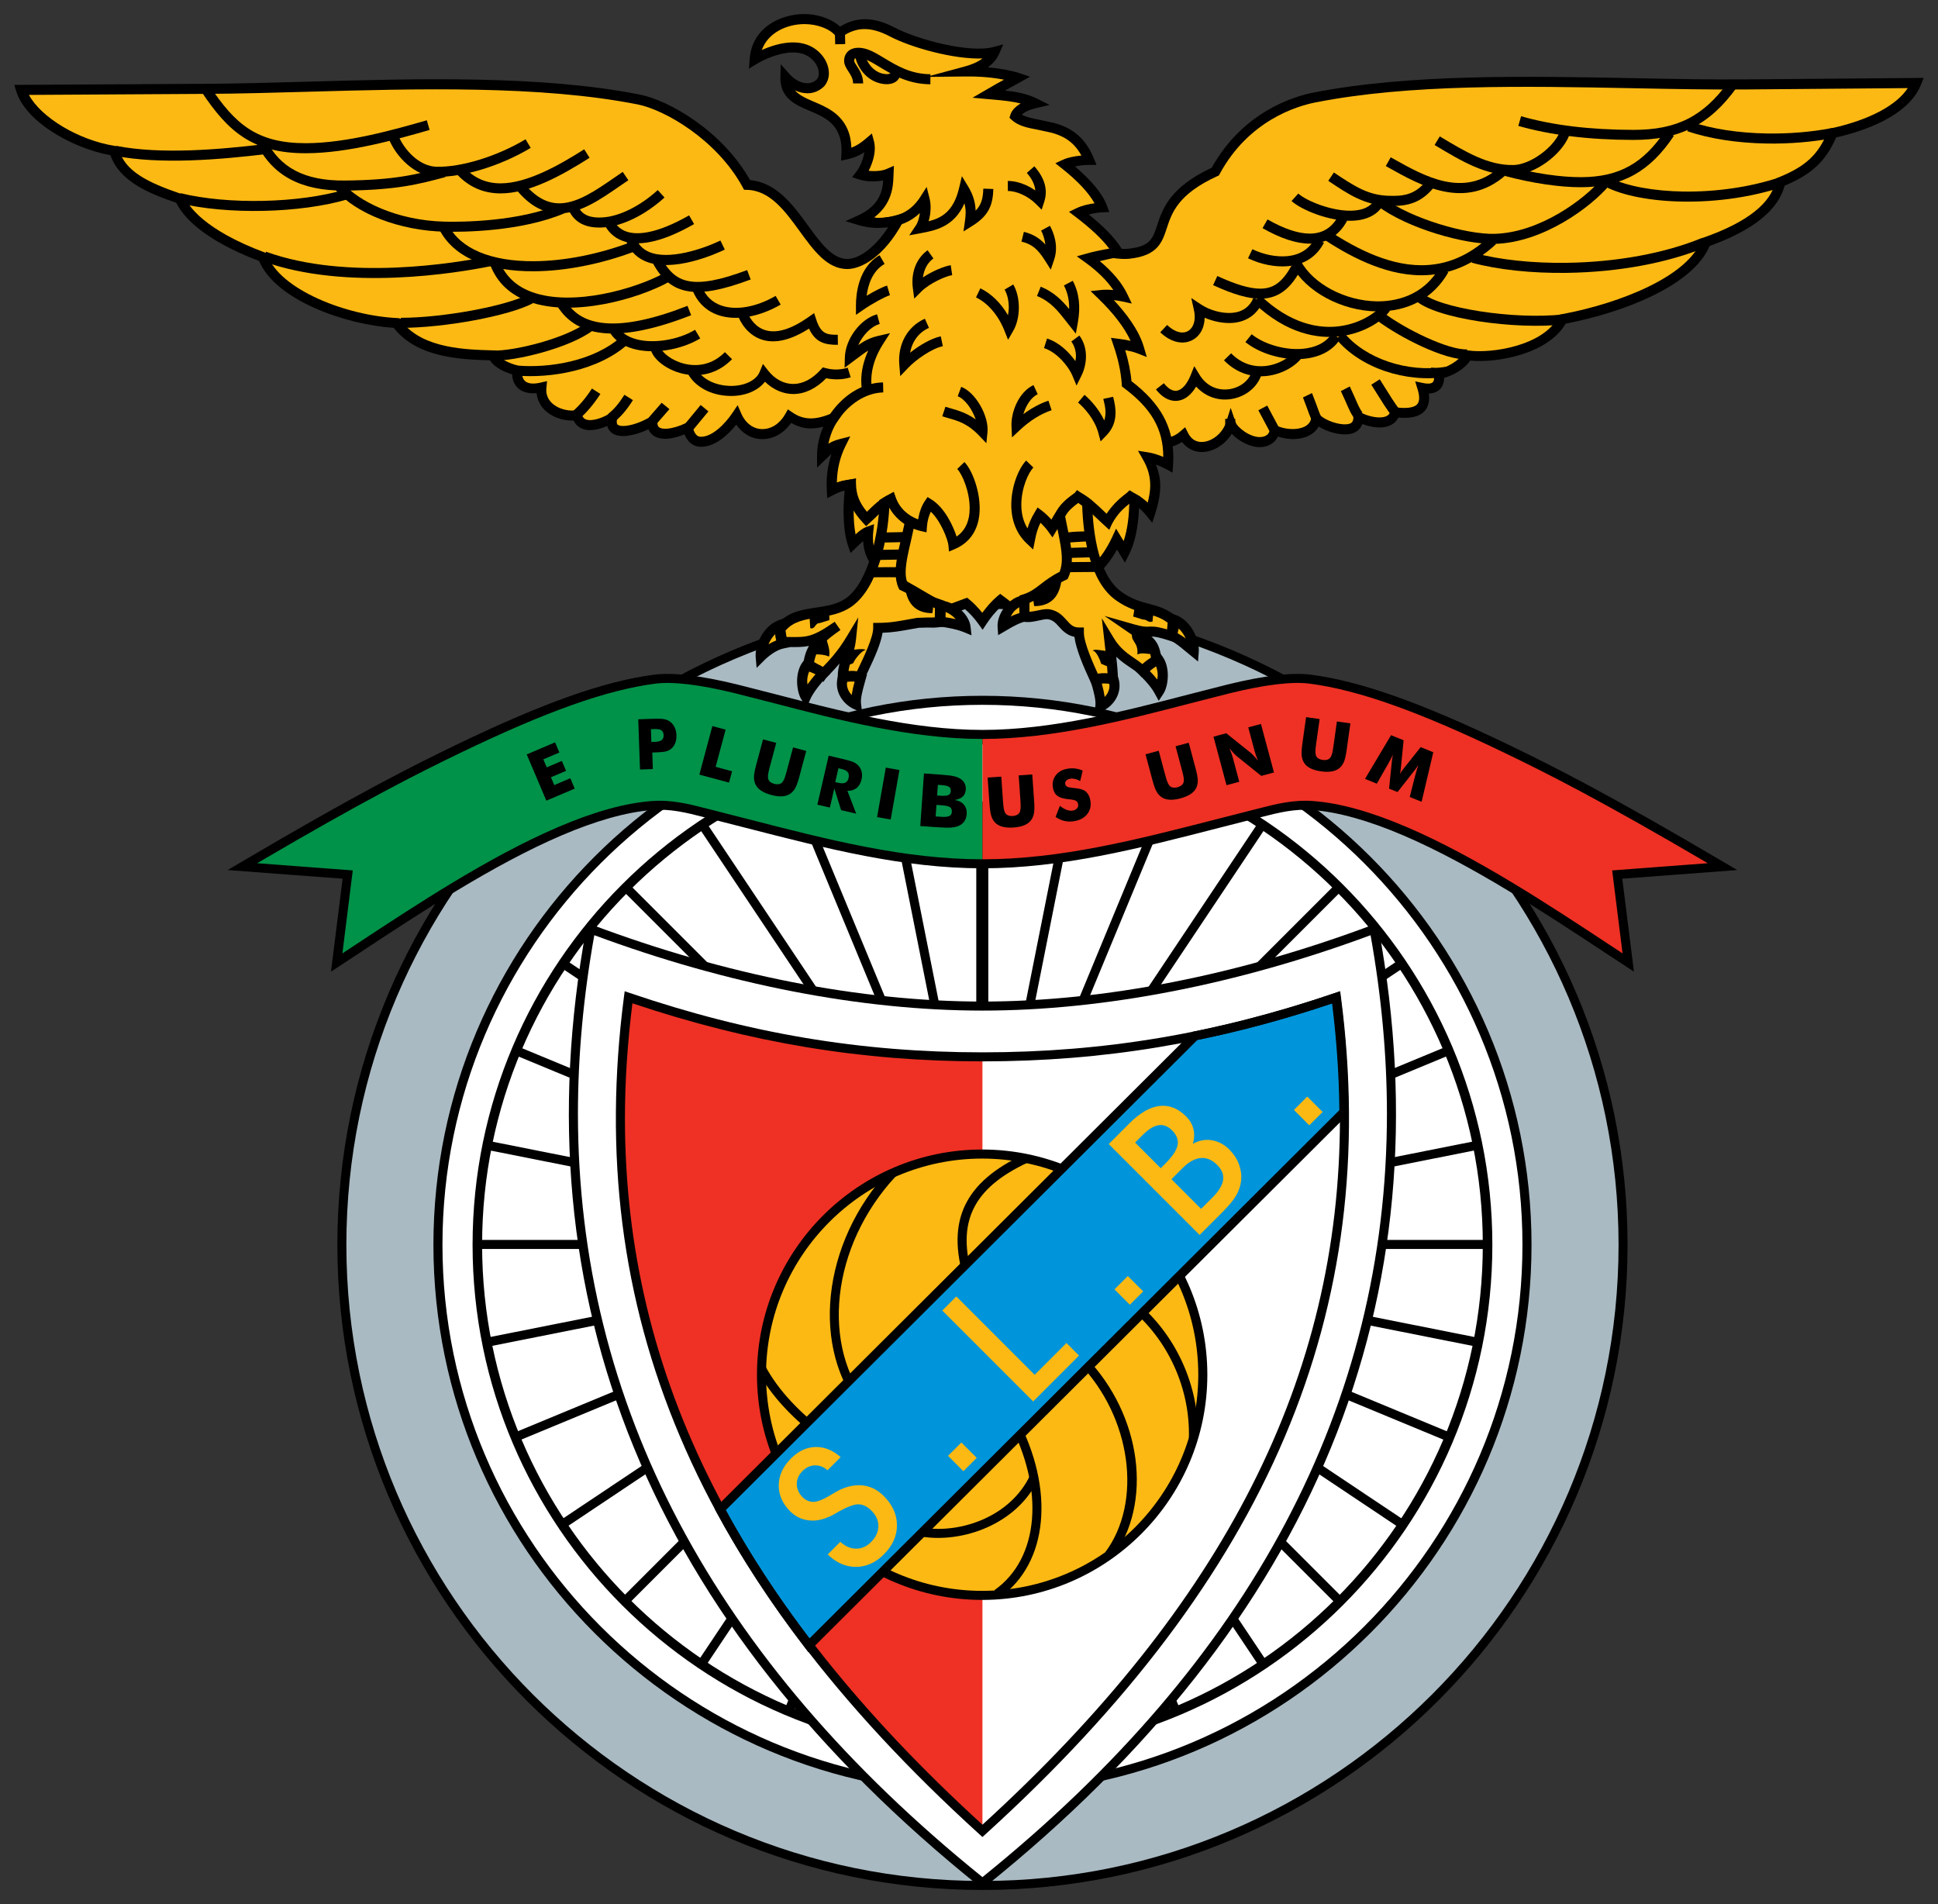 <?xml version="1.0" encoding="utf-8"?>
<!-- Generator: Adobe Illustrator 15.1.0, SVG Export Plug-In . SVG Version: 6.00 Build 0)  -->
<!DOCTYPE svg PUBLIC "-//W3C//DTD SVG 1.1//EN" "http://www.w3.org/Graphics/SVG/1.1/DTD/svg11.dtd">
<svg version="1.1" id="Layer_1" xmlns="http://www.w3.org/2000/svg" xmlns:xlink="http://www.w3.org/1999/xlink" x="0px" y="0px"
	 width="183px" height="179.781px" viewBox="0 0 183 179.781" enable-background="new 0 0 183 179.781" xml:space="preserve">
<rect x="0" y="0" width="183" height="179.781" fill="#333333" stroke="none"/>
<g>
	<path fill-rule="evenodd" clip-rule="evenodd" d="M92.771,56.625c33.551,0,60.914,27.365,60.914,60.914
		c0,33.551-27.363,60.916-60.914,60.916S31.856,151.09,31.856,117.54C31.856,83.99,59.221,56.625,92.771,56.625L92.771,56.625z"/>
	<path fill-rule="evenodd" clip-rule="evenodd" fill="#AABAC2" d="M32.707,117.54c0-33.119,26.945-60.063,60.065-60.063
		c33.12,0,60.064,26.945,60.064,60.063c0,33.121-26.944,60.064-60.064,60.064C59.652,177.604,32.707,150.661,32.707,117.54
		L32.707,117.54z"/>
	<path fill-rule="evenodd" clip-rule="evenodd" d="M40.927,117.54c0,28.588,23.257,51.846,51.845,51.846
		c28.587,0,51.845-23.258,51.845-51.846c0-28.586-23.258-51.843-51.845-51.843C64.184,65.696,40.927,88.954,40.927,117.54
		L40.927,117.54z"/>
	<path fill-rule="evenodd" clip-rule="evenodd" fill="#FFFFFF" d="M41.78,117.54c0-28.116,22.875-50.99,50.991-50.99
		s50.99,22.874,50.99,50.99c0,28.117-22.874,50.992-50.99,50.992S41.78,145.657,41.78,117.54L41.78,117.54z"/>
	<path fill-rule="evenodd" clip-rule="evenodd" d="M44.624,117.54c0,26.549,21.599,48.148,48.148,48.148s48.147-21.6,48.147-48.148
		S119.32,69.393,92.771,69.393S44.624,90.991,44.624,117.54L44.624,117.54z"/>
	<path fill-rule="evenodd" clip-rule="evenodd" fill="#FFFFFF" d="M45.524,117.54c0-26.051,21.195-47.246,47.247-47.246
		s47.246,21.195,47.246,47.246c0,26.053-21.194,47.246-47.246,47.246S45.524,143.592,45.524,117.54L45.524,117.54z"/>
	<path fill-rule="evenodd" clip-rule="evenodd" d="M140.061,117.93c0.001-0.131,0.005-0.26,0.005-0.391
		c0-0.154-0.005-0.309-0.006-0.463H96.761l42.459-8.447c-0.054-0.279-0.109-0.559-0.167-0.838l-42.125,8.381l39.659-16.43
		c-0.108-0.264-0.217-0.525-0.329-0.787l-39.662,16.428l35.668-23.832c-0.157-0.238-0.315-0.475-0.476-0.709L96.12,114.674
		l30.316-30.315c-0.2-0.203-0.401-0.404-0.605-0.603l-30.313,30.314l23.814-35.641c-0.235-0.161-0.473-0.317-0.711-0.473
		l-23.814,35.641l15.499-37.418l-0.788-0.327L94.021,113.27l7.071-35.554l-0.837-0.167l-6.931,34.842v-36.72h-1.137v36.72
		l-7.163-36.005l-0.837,0.167l7.304,36.717L75.607,74.923l-0.789,0.327l15.885,38.348L66.899,77.972
		c-0.239,0.155-0.476,0.313-0.71,0.473l23.805,35.626L59.695,83.772c-0.204,0.199-0.406,0.4-0.605,0.603l30.3,30.299L53.745,90.858
		c-0.161,0.234-0.319,0.471-0.476,0.707l35.648,23.82L49.279,98.967c-0.112,0.26-0.22,0.523-0.328,0.787l39.636,16.418
		l-42.099-8.375c-0.059,0.279-0.113,0.559-0.167,0.84l42.428,8.439H45.483c-0.001,0.154-0.007,0.309-0.007,0.463
		c0,0.131,0.005,0.26,0.006,0.391h42.599l-41.798,8.314c0.053,0.281,0.104,0.561,0.162,0.84l42.14-8.383l-39.706,16.447
		c0.106,0.264,0.213,0.527,0.323,0.791l39.712-16.449l-35.74,23.881c0.156,0.236,0.313,0.475,0.472,0.711l35.743-23.885
		L58.988,150.6c0.199,0.205,0.399,0.406,0.603,0.605l30.404-30.404l-23.9,35.77c0.234,0.16,0.471,0.318,0.709,0.475l23.9-35.77
		l-16.473,39.77c0.261,0.111,0.524,0.221,0.788,0.326l17.738-42.82l17.742,42.832c0.263-0.107,0.526-0.215,0.788-0.326
		l-16.478-39.779l23.909,35.783c0.238-0.156,0.475-0.314,0.709-0.475l-23.91-35.783l30.42,30.418c0.202-0.199,0.403-0.4,0.603-0.604
		l-30.418-30.42l35.765,23.898c0.16-0.234,0.316-0.473,0.473-0.711l-35.765-23.896l39.741,16.461
		c0.11-0.262,0.217-0.525,0.323-0.789l-39.734-16.459l42.172,8.389c0.058-0.279,0.109-0.559,0.162-0.84l-41.83-8.32H140.061
		L140.061,117.93z"/>
	<path fill-rule="evenodd" clip-rule="evenodd" fill="#009248" d="M69.521,65.045c-3.195-0.785-5.901-1.152-7.708-0.917
		c-5.41,0.706-11.9,3.375-18.608,6.612c-4.301,2.076-9.641,4.789-20.316,11.089l9.943,0.749l-1.039,8.306
		c5.89-3.858,13.771-9.268,21.051-12.387c3.075-1.317,6.042-2.225,8.707-2.436c2.011-0.158,3.717,0.356,5.703,0.856
		c8.663,2.181,17.003,4.645,25.519,4.645V69.348C84.692,69.348,76.1,66.658,69.521,65.045L69.521,65.045z"/>
	<path fill-rule="evenodd" clip-rule="evenodd" d="M129.608,87.333c-12.606,4.734-25.346,7.236-36.84,7.236
		s-24.233-2.502-36.841-7.236l-0.478-0.179l-0.092,0.502c-6.433,35.093,6.064,65.533,37.144,90.474l0.267,0.215l0.267-0.215
		c31.081-24.941,43.577-55.381,37.144-90.474l-0.092-0.502L129.608,87.333L129.608,87.333z"/>
	<path fill-rule="evenodd" clip-rule="evenodd" fill="#FFFFFF" d="M92.769,95.422c11.447,0,24.108-2.467,36.65-7.118
		c1.024,5.737,1.545,11.352,1.545,16.834c0,27.434-12.802,51.623-38.195,72.102c-25.393-20.479-38.196-44.668-38.196-72.102
		c0-5.482,0.521-11.098,1.545-16.834C68.66,92.956,81.322,95.422,92.769,95.422L92.769,95.422z"/>
	<path fill-rule="evenodd" clip-rule="evenodd" fill="#EE3124" d="M92.769,172.877V99.79c-11.923,0-22.61-1.941-33.425-5.623
		C55.297,125.292,67.802,150.215,92.769,172.877L92.769,172.877z"/>
	<path fill-rule="evenodd" clip-rule="evenodd" fill="#FDB913" d="M92.743,108.967c11.476,0,20.835,9.359,20.835,20.836
		s-9.359,20.836-20.835,20.836c-11.476,0-20.836-9.359-20.836-20.836S81.267,108.967,92.743,108.967L92.743,108.967z"/>
	<path fill-rule="evenodd" clip-rule="evenodd" d="M71.479,129.803c0,11.725,9.539,21.264,21.264,21.264
		c11.724,0,21.263-9.539,21.263-21.264s-9.539-21.264-21.263-21.264C81.018,108.54,71.479,118.079,71.479,129.803L71.479,129.803z
		 M72.334,129.803c0-11.254,9.156-20.408,20.409-20.408c11.253,0,20.407,9.154,20.407,20.408s-9.154,20.408-20.407,20.408
		C81.49,150.211,72.334,141.057,72.334,129.803L72.334,129.803z"/>
	<path fill-rule="evenodd" clip-rule="evenodd" d="M71.52,129.403c1.268,2.371,3.439,4.705,6.278,6.754l0.5-0.693
		c-2.734-1.973-4.818-4.207-6.025-6.463L71.52,129.403L71.52,129.403z"/>
	<path fill-rule="evenodd" clip-rule="evenodd" d="M81.551,133.381l0.65-0.553c-4.786-5.633-3.732-15.199,2.398-21.777l-0.625-0.584
		C77.554,117.36,76.489,127.422,81.551,133.381L81.551,133.381z"/>
	<path fill-rule="evenodd" clip-rule="evenodd" d="M91.044,120.846l0.817-0.248c-1.571-5.158-0.02-8.395,5.185-10.826l-0.361-0.773
		C91.084,111.616,89.345,115.268,91.044,120.846L91.044,120.846z"/>
	<path fill-rule="evenodd" clip-rule="evenodd" d="M101.932,128.756c4.892,5.07,5.98,13.064,2.429,17.818l0.684,0.512
		c3.856-5.162,2.76-13.473-2.498-18.924L101.932,128.756L101.932,128.756z"/>
	<path fill-rule="evenodd" clip-rule="evenodd" d="M106.684,123.512c3.622,2.992,5.708,7.582,5.58,12.273l0.854,0.023
		c0.137-4.953-2.065-9.797-5.889-12.955L106.684,123.512L106.684,123.512z"/>
	<path fill-rule="evenodd" clip-rule="evenodd" d="M95.226,134.19c3.453,6.41,2.91,12.971-1.321,15.953l0.492,0.697
		c4.597-3.238,5.247-10.252,1.581-17.057L95.226,134.19L95.226,134.19z"/>
	<path fill-rule="evenodd" clip-rule="evenodd" d="M87.257,144.262l-0.127,0.846c3.765,0.566,8.868-1.146,10.909-5.438l-0.771-0.367
		C95.403,143.225,90.718,144.786,87.257,144.262L87.257,144.262z"/>
	<path fill-rule="evenodd" clip-rule="evenodd" d="M126.021,93.772c-4.528,1.543-8.867,2.727-13.26,3.619l-0.126,0.027
		l-45.164,45.023l0.152,0.279c2.342,4.34,5.175,8.682,8.417,12.904l0.296,0.385l50.997-50.838l-0.002-0.18
		c-0.021-3.559-0.272-7.215-0.748-10.871l-0.067-0.518L126.021,93.772L126.021,93.772z"/>
	<path fill-rule="evenodd" clip-rule="evenodd" fill="#0095DA" d="M125.786,94.745c0.422,3.393,0.657,6.777,0.685,10.08
		c-0.261,0.26-49.354,49.201-50.043,49.889c-3.022-3.975-5.678-8.049-7.897-12.123c0.456-0.453,44.355-44.217,44.529-44.391
		C117.277,97.336,121.451,96.2,125.786,94.745L125.786,94.745z"/>
	<path fill-rule="evenodd" clip-rule="evenodd" fill="#FDB913" d="M78.159,146.774l1.19-1.189c0.466,0.424,0.959,0.639,1.483,0.643
		c0.525,0.004,0.997-0.201,1.412-0.617c0.458-0.457,0.69-0.955,0.699-1.494c0.009-0.541-0.207-1.033-0.652-1.477
		c-0.388-0.389-0.791-0.59-1.204-0.6c-0.414-0.014-1.034,0.213-1.861,0.67c-0.04,0.023-0.112,0.068-0.211,0.127
		c-0.958,0.576-1.83,0.816-2.614,0.719c-0.349-0.039-0.671-0.125-0.966-0.266c-0.297-0.143-0.567-0.334-0.814-0.582
		c-0.736-0.736-1.098-1.563-1.086-2.482c0.014-0.918,0.396-1.756,1.152-2.512c0.7-0.701,1.468-1.063,2.304-1.086
		c0.838-0.025,1.634,0.293,2.388,0.957l-1.24,1.24c-0.363-0.322-0.761-0.475-1.196-0.463c-0.437,0.014-0.823,0.191-1.164,0.533
		c-0.365,0.365-0.545,0.777-0.539,1.238c0.006,0.465,0.193,0.881,0.562,1.25c0.131,0.131,0.273,0.23,0.429,0.303
		c0.157,0.072,0.326,0.113,0.513,0.123c0.381,0.021,0.941-0.193,1.677-0.639c0.339-0.205,0.608-0.357,0.8-0.459
		c0.817-0.393,1.584-0.541,2.302-0.449c0.716,0.092,1.357,0.42,1.925,0.988c0.829,0.828,1.245,1.748,1.248,2.76
		c0.004,1.01-0.41,1.93-1.239,2.76c-0.781,0.781-1.659,1.172-2.634,1.176C79.85,147.948,78.961,147.559,78.159,146.774
		L78.159,146.774z M92.229,137.655l-1.258,1.258l-1.45-1.449l1.259-1.26L92.229,137.655L92.229,137.655z M101.888,127.995
		l-4.329,4.33l-8.583-8.582l1.328-1.328l7.397,7.398l3.002-3.004L101.888,127.995L101.888,127.995z M107.948,121.936l-1.26,1.26
		l-1.45-1.451l1.259-1.26L107.948,121.936L107.948,121.936z M109.604,110.303l0.422-0.42c0.685-0.686,1.075-1.27,1.171-1.754
		c0.096-0.488-0.077-0.953-0.525-1.402c-0.396-0.396-0.823-0.557-1.279-0.484c-0.455,0.074-0.953,0.383-1.499,0.928l-0.711,0.711
		L109.604,110.303L109.604,110.303z M113.418,114.145l1.044-1.045c0.614-0.613,0.958-1.172,1.033-1.678
		c0.077-0.502-0.111-0.979-0.561-1.428c-0.486-0.486-1.005-0.703-1.56-0.652s-1.126,0.369-1.714,0.957l-1.044,1.045L113.418,114.145
		L113.418,114.145z M106.663,106.053c0.978-0.977,1.92-1.516,2.829-1.625c0.907-0.105,1.745,0.223,2.511,0.99
		c0.354,0.354,0.582,0.75,0.688,1.188c0.106,0.436,0.089,0.9-0.052,1.395c0.571-0.322,1.167-0.436,1.785-0.336
		c0.618,0.098,1.176,0.393,1.671,0.889c0.4,0.4,0.697,0.855,0.89,1.367c0.191,0.512,0.264,1.023,0.214,1.537
		c-0.056,0.498-0.212,0.967-0.468,1.412c-0.255,0.445-0.703,0.986-1.341,1.623l-2.113,2.113l-8.583-8.582L106.663,106.053
		L106.663,106.053z M124.891,104.993l-1.259,1.258l-1.45-1.449l1.259-1.26L124.891,104.993L124.891,104.993z"/>
	<path fill-rule="evenodd" clip-rule="evenodd" d="M126.056,93.762c-11.222,3.822-21.799,5.602-33.287,5.602
		s-22.065-1.779-33.288-5.602l-0.493-0.168L58.92,94.11c-3.857,29.672,6.807,54.799,33.562,79.084l0.287,0.26l0.287-0.26
		c26.754-24.285,37.419-49.412,33.562-79.084l-0.067-0.516L126.056,93.762L126.056,93.762z M59.011,105.598
		c0-3.555,0.247-7.178,0.706-10.863c11.123,3.73,21.643,5.482,33.052,5.482s21.929-1.752,33.052-5.482
		c0.459,3.686,0.706,7.309,0.706,10.863c0,24.428-10.924,45.869-33.758,66.693C69.935,151.467,59.011,130.026,59.011,105.598
		L59.011,105.598z"/>
	<path fill-rule="evenodd" clip-rule="evenodd" fill="#EE3124" d="M162.654,81.829c-10.676-6.3-16.015-9.013-20.316-11.089
		c-6.708-3.237-13.198-5.906-18.608-6.612c-1.807-0.235-4.513,0.132-7.709,0.917c-6.578,1.613-15.17,4.302-23.249,4.302v12.214
		c8.516,0,16.855-2.464,25.519-4.645c1.985-0.5,3.691-1.014,5.703-0.856c2.664,0.21,5.631,1.119,8.705,2.436
		c7.28,3.119,15.162,8.529,21.052,12.387l-1.039-8.306L162.654,81.829L162.654,81.829z"/>
	<path fill-rule="evenodd" clip-rule="evenodd" d="M115.919,64.631l-3.686,0.941c-6.034,1.57-12.873,3.349-19.462,3.349
		c-6.59,0-13.429-1.779-19.462-3.349l-3.687-0.941c-3.445-0.845-6.091-1.156-7.866-0.926c-4.696,0.612-10.475,2.663-18.738,6.651
		c-4.057,1.958-9.309,4.591-20.348,11.105l-1.17,0.691c0,0,10.035,0.755,10.851,0.816c-0.1,0.797-1.098,8.779-1.098,8.779
		l2.829-1.861c5.569-3.674,12.501-8.245,18.929-10.999c3.277-1.403,6.161-2.212,8.571-2.402c1.732-0.137,3.227,0.246,4.957,0.689
		l3.902,0.996c7.634,1.962,14.844,3.816,22.33,3.816c7.484,0,14.695-1.854,22.329-3.816l3.902-0.996
		c1.729-0.443,3.224-0.826,4.956-0.689c2.411,0.19,5.295,0.999,8.571,2.402c6.428,2.753,13.359,7.325,18.93,10.999l2.83,1.861
		c0,0-1-7.982-1.101-8.779c0.816-0.061,10.853-0.816,10.853-0.816l-1.171-0.691c-11.038-6.514-16.291-9.148-20.348-11.105
		c-8.265-3.988-14.044-6.039-18.738-6.651C122.01,63.475,119.363,63.786,115.919,64.631L115.919,64.631z M112.447,66.398
		l3.675-0.938c3.342-0.82,5.883-1.125,7.553-0.908c4.601,0.6,10.3,2.626,18.479,6.573c3.892,1.879,8.907,4.394,19.108,10.381
		c-2.027,0.153-9.029,0.68-9.029,0.68s0.798,6.38,0.979,7.833c-0.602-0.396-1.283-0.844-1.283-0.844
		c-5.598-3.692-12.563-8.286-19.063-11.069c-3.409-1.461-6.301-2.269-8.84-2.468c-1.874-0.148-3.506,0.27-5.235,0.713l-3.903,0.996
		c-7.58,1.948-14.739,3.789-22.116,3.789s-14.537-1.841-22.117-3.789l-3.903-0.996c-1.729-0.443-3.361-0.861-5.235-0.713
		c-2.539,0.2-5.431,1.007-8.841,2.468c-6.498,2.783-13.464,7.378-19.063,11.069c0,0-0.68,0.448-1.282,0.844
		c0.182-1.453,0.98-7.833,0.98-7.833s-7.002-0.527-9.029-0.68c10.202-5.988,15.216-8.503,19.108-10.381
		c8.178-3.946,13.877-5.973,18.478-6.573c1.669-0.217,4.21,0.088,7.552,0.908l3.675,0.938c6.083,1.583,12.978,3.376,19.677,3.376
		S106.364,67.98,112.447,66.398L112.447,66.398z"/>
	<path fill-rule="evenodd" clip-rule="evenodd" d="M134.239,75.703l-1.122-0.453l0.511-2.007c0.037-0.141,0.081-0.297,0.131-0.468
		c0.052-0.17,0.11-0.355,0.177-0.554c-0.103,0.174-0.252,0.385-0.446,0.63c-0.041,0.051-0.072,0.089-0.092,0.113l-1.431,1.821
		l-0.8-0.323l0.236-2.304c0.003-0.031,0.007-0.079,0.016-0.144c0.027-0.313,0.066-0.566,0.115-0.761
		c-0.08,0.162-0.161,0.32-0.241,0.477c-0.083,0.157-0.168,0.312-0.256,0.466l-1.026,1.798l-1.115-0.451l2.457-4.126l1.187,0.479
		l-0.252,2.538c-0.002,0.017-0.005,0.047-0.008,0.087c-0.02,0.228-0.05,0.417-0.093,0.568c0.039-0.075,0.09-0.156,0.15-0.243
		c0.06-0.085,0.136-0.188,0.229-0.307l1.585-1.993l1.19,0.481L134.239,75.703L134.239,75.703z M123.331,67.713l1.278,0.18
		l-0.322,2.286c-0.047,0.336-0.071,0.579-0.076,0.728c-0.003,0.148,0.009,0.275,0.036,0.379c0.031,0.126,0.105,0.231,0.218,0.312
		c0.113,0.079,0.258,0.132,0.433,0.156c0.176,0.025,0.328,0.014,0.459-0.031c0.129-0.047,0.229-0.126,0.296-0.239
		c0.055-0.092,0.101-0.211,0.139-0.354c0.037-0.144,0.08-0.384,0.127-0.721l0.046-0.321l0.275-1.964l1.274,0.179l-0.35,2.484
		c-0.072,0.516-0.156,0.892-0.253,1.128c-0.098,0.236-0.23,0.43-0.403,0.583c-0.187,0.167-0.428,0.28-0.721,0.336
		c-0.294,0.056-0.641,0.055-1.041-0.001c-0.402-0.057-0.736-0.152-1.002-0.287c-0.267-0.134-0.468-0.309-0.603-0.521
		c-0.121-0.195-0.196-0.417-0.226-0.672c-0.028-0.254-0.006-0.639,0.066-1.153l0.068-0.489L123.331,67.713L123.331,67.713z
		 M115.816,74.141l-1.229-4.584l1.206-0.323l2.363,1.894c0.046,0.039,0.126,0.121,0.242,0.245c0.115,0.125,0.245,0.275,0.39,0.451
		c-0.075-0.183-0.139-0.347-0.19-0.492c-0.051-0.145-0.092-0.275-0.122-0.39l-0.606-2.264l1.198-0.321l1.229,4.584l-1.199,0.32
		l-2.366-1.903c-0.049-0.039-0.13-0.12-0.246-0.245c-0.114-0.125-0.242-0.273-0.385-0.445c0.076,0.186,0.141,0.351,0.191,0.496
		c0.052,0.145,0.092,0.274,0.123,0.39l0.606,2.264L115.816,74.141L115.816,74.141z M108.169,71.224l1.246-0.334l0.597,2.229
		c0.089,0.328,0.16,0.561,0.214,0.7c0.055,0.138,0.115,0.25,0.183,0.335c0.077,0.104,0.186,0.171,0.321,0.201
		c0.135,0.029,0.289,0.021,0.459-0.024c0.172-0.046,0.308-0.116,0.41-0.208c0.1-0.093,0.161-0.206,0.179-0.335
		c0.015-0.107,0.01-0.234-0.011-0.381c-0.022-0.147-0.076-0.385-0.164-0.713l-0.084-0.313l-0.514-1.917l1.243-0.333l0.649,2.424
		c0.135,0.502,0.204,0.881,0.207,1.137c0.004,0.256-0.044,0.486-0.143,0.695c-0.106,0.227-0.285,0.424-0.532,0.59
		c-0.249,0.166-0.568,0.301-0.959,0.406c-0.393,0.104-0.736,0.147-1.034,0.128c-0.298-0.02-0.551-0.102-0.759-0.245
		c-0.188-0.132-0.344-0.308-0.47-0.531c-0.125-0.223-0.256-0.585-0.391-1.088l-0.127-0.477L108.169,71.224L108.169,71.224z
		 M100.081,76.089c0.228,0.181,0.443,0.309,0.646,0.382c0.203,0.074,0.396,0.095,0.579,0.063c0.17-0.03,0.302-0.101,0.395-0.211
		c0.095-0.111,0.129-0.236,0.104-0.376c-0.027-0.156-0.095-0.268-0.205-0.335c-0.109-0.067-0.34-0.117-0.688-0.147
		c-0.479-0.042-0.832-0.147-1.056-0.311c-0.225-0.164-0.368-0.419-0.428-0.764c-0.079-0.446,0.006-0.837,0.256-1.173
		c0.249-0.335,0.611-0.543,1.088-0.628c0.258-0.045,0.509-0.054,0.752-0.026c0.243,0.029,0.479,0.095,0.711,0.2l-0.237,0.986
		c-0.166-0.097-0.331-0.165-0.495-0.201c-0.163-0.036-0.318-0.041-0.467-0.014c-0.154,0.027-0.272,0.086-0.354,0.176
		c-0.084,0.09-0.114,0.193-0.095,0.308c0.021,0.118,0.08,0.204,0.176,0.259c0.097,0.056,0.271,0.094,0.522,0.115
		c0.016,0.002,0.036,0.004,0.061,0.006c0.544,0.048,0.912,0.143,1.105,0.282c0.131,0.096,0.239,0.218,0.326,0.37
		c0.086,0.149,0.146,0.323,0.18,0.518c0.088,0.496-0.005,0.924-0.277,1.282c-0.272,0.359-0.68,0.586-1.222,0.682
		c-0.326,0.058-0.633,0.054-0.92-0.009c-0.286-0.064-0.573-0.192-0.862-0.385L100.081,76.089L100.081,76.089z M93.262,73.421
		l1.287-0.09l0.16,2.302c0.024,0.339,0.051,0.582,0.077,0.728c0.028,0.146,0.065,0.267,0.114,0.363
		c0.057,0.117,0.15,0.204,0.277,0.259c0.127,0.055,0.279,0.076,0.456,0.063s0.323-0.055,0.441-0.126
		c0.117-0.073,0.198-0.171,0.24-0.295c0.035-0.103,0.055-0.229,0.063-0.376c0.006-0.149-0.002-0.393-0.025-0.731l-0.023-0.323
		l-0.138-1.979l1.283-0.089l0.176,2.503c0.035,0.52,0.032,0.904-0.014,1.156c-0.046,0.252-0.136,0.469-0.272,0.655
		c-0.147,0.202-0.36,0.361-0.637,0.478c-0.274,0.116-0.615,0.188-1.018,0.215c-0.405,0.029-0.752,0.005-1.04-0.071
		c-0.288-0.076-0.521-0.206-0.698-0.385c-0.159-0.166-0.278-0.368-0.359-0.61c-0.081-0.243-0.139-0.624-0.176-1.143l-0.034-0.492
		L93.262,73.421L93.262,73.421z"/>
	<path fill-rule="evenodd" clip-rule="evenodd" d="M51.591,75.601l-1.854-4.368l2.677-1.137l0.406,0.958l-1.515,0.644l0.321,0.757
		l1.429-0.606l0.398,0.937l-1.429,0.606l0.313,0.737l1.516-0.643l0.416,0.979L51.591,75.601L51.591,75.601z M61.646,72.618
		l-1.212,0.042l-0.166-4.743l1.351-0.047c0.529-0.019,0.902-0.006,1.119,0.039c0.215,0.044,0.399,0.127,0.553,0.248
		c0.18,0.137,0.32,0.313,0.419,0.528c0.1,0.214,0.153,0.454,0.164,0.719c0.009,0.283-0.027,0.534-0.111,0.751
		c-0.083,0.22-0.21,0.4-0.383,0.544c-0.13,0.108-0.286,0.188-0.465,0.24s-0.47,0.085-0.869,0.099l-0.22,0.008l-0.233,0.008
		L61.646,72.618L61.646,72.618z M61.554,70.011l0.247-0.009c0.311-0.011,0.526-0.062,0.646-0.151c0.12-0.089,0.177-0.236,0.17-0.442
		c-0.007-0.199-0.073-0.338-0.196-0.418c-0.124-0.08-0.339-0.114-0.646-0.103l-0.258,0.009L61.554,70.011L61.554,70.011z
		 M66.039,73.141l1.228-4.584l1.25,0.335l-0.941,3.513l1.553,0.417l-0.287,1.071L66.039,73.141L66.039,73.141z M72.052,69.811
		l1.246,0.333L72.7,72.374c-0.088,0.328-0.143,0.566-0.165,0.713c-0.021,0.147-0.025,0.274-0.01,0.381
		c0.016,0.129,0.076,0.241,0.178,0.335c0.103,0.092,0.24,0.163,0.411,0.208c0.171,0.045,0.323,0.053,0.458,0.024
		c0.134-0.031,0.243-0.098,0.323-0.201c0.067-0.085,0.126-0.198,0.182-0.335c0.055-0.139,0.126-0.372,0.214-0.7l0.083-0.313
		l0.513-1.917l1.244,0.333l-0.65,2.424c-0.134,0.503-0.264,0.866-0.389,1.089c-0.125,0.223-0.281,0.399-0.471,0.53
		c-0.206,0.143-0.459,0.225-0.756,0.245c-0.298,0.02-0.643-0.023-1.033-0.128c-0.392-0.105-0.713-0.24-0.96-0.406
		c-0.248-0.167-0.426-0.364-0.535-0.591c-0.097-0.208-0.144-0.438-0.142-0.694c0.003-0.256,0.071-0.635,0.206-1.138l0.128-0.477
		L72.052,69.811L72.052,69.811z M77.181,75.979l1.067-4.624l1.318,0.304c0.515,0.119,0.87,0.226,1.062,0.32
		c0.191,0.094,0.35,0.214,0.471,0.36c0.137,0.164,0.228,0.356,0.272,0.571c0.044,0.217,0.039,0.443-0.015,0.679
		c-0.083,0.358-0.238,0.629-0.465,0.813s-0.518,0.273-0.872,0.269l0.829,2.155l-1.424-0.329l-0.643-2.055l-0.418,1.81L77.181,75.979
		L77.181,75.979z M78.926,73.813l0.234,0.054c0.271,0.063,0.481,0.063,0.627-0.001c0.146-0.063,0.242-0.195,0.288-0.392
		c0.053-0.232,0.034-0.41-0.062-0.536c-0.094-0.125-0.278-0.219-0.555-0.283l-0.252-0.058L78.926,73.813L78.926,73.813z
		 M82.82,77.153l0.824-4.674l1.287,0.227l-0.824,4.674L82.82,77.153L82.82,77.153z"/>
	<path fill-rule="evenodd" clip-rule="evenodd" fill="#009248" d="M61.772,68.839l-0.306,0.011l0.042,1.209l0.293-0.01
		c0.323-0.011,0.543-0.063,0.673-0.161c0.133-0.099,0.196-0.261,0.188-0.481c-0.007-0.214-0.08-0.367-0.217-0.457
		C62.312,68.865,62.092,68.828,61.772,68.839L61.772,68.839z M61.776,68.934c0.295-0.01,0.503,0.022,0.618,0.096
		c0.111,0.072,0.168,0.196,0.174,0.38c0,0.011,0.001,0.022,0.001,0.033c0,0.171-0.051,0.295-0.151,0.37
		c-0.112,0.083-0.32,0.131-0.619,0.141c0,0-0.137,0.005-0.199,0.008c-0.003-0.083-0.033-0.937-0.036-1.02
		C61.628,68.939,61.776,68.934,61.776,68.934L61.776,68.934z"/>
	<path fill-rule="evenodd" clip-rule="evenodd" fill="#009248" d="M79.161,72.586l-0.292,1.262l0.28,0.064
		c0.285,0.065,0.5,0.064,0.657-0.004c0.16-0.07,0.266-0.213,0.315-0.425c0.057-0.246,0.033-0.439-0.07-0.575
		c-0.101-0.135-0.292-0.233-0.582-0.3l-0.298-0.068L79.161,72.586L79.161,72.586z M79.242,72.653
		c0.062,0.014,0.206,0.047,0.206,0.047c0.264,0.061,0.442,0.15,0.528,0.265c0.054,0.071,0.081,0.165,0.081,0.278
		c0,0.066-0.009,0.139-0.027,0.219c-0.042,0.181-0.13,0.303-0.262,0.359c-0.136,0.059-0.336,0.059-0.597-0.001
		c0,0-0.128-0.03-0.188-0.043C79.001,73.694,79.223,72.735,79.242,72.653L79.242,72.653z"/>
	<path fill-rule="evenodd" clip-rule="evenodd" d="M82.976,41.983v0.051h0.051c0.329,0,1.156-0.45,1.886-0.848
		c0.43-0.234,0.835-0.455,1.028-0.519l-0.032-0.098c-0.2,0.067-0.592,0.28-1.044,0.526c-0.653,0.355-1.446,0.783-1.78,0.821
		c0.014-1.396,0.441-2.242,1.681-3.304l-0.067-0.079C83.41,39.64,82.976,40.509,82.976,41.983L82.976,41.983z"/>
	<path fill-rule="evenodd" clip-rule="evenodd" fill="#FDB913" d="M114.265,42.066c-0.94,0.333-1.96,0.116-2.507-0.969
		c-1.003,0.871-2.234,0.993-3.864,0.353l-6.745-9.178l1.026-9.281c1.709,0.874,3.613,1.051,4.4,0.969
		c5.088-0.529,0.813-4.409,8.178-7.76c2.633-4.856,6.91-6.509,9.361-6.992c12.2-2.407,28.267-1.132,40.796-1.236l16.033-0.134
		c-0.99,2.442-4.423,3.97-7.899,4.735c-0.922,2.23-2.099,3.469-4.911,4.612c-0.179,0.886-0.834,3.472-7.048,5.67
		c-1.321,3.592-7.741,6.195-13.524,7.279c-1.452,2.879-6.554,3.787-9.024,3.42c-0.223,0.796-2.008,1.789-2.707,1.71
		c0.121,0.326,0.247,1.738-1.513,1.374c0.342,1.12,0.11,1.743-0.401,2.063c-0.529,0.33-1.357,0.337-2.166,0.233
		c-0.164,0.674-0.727,0.928-1.376,0.953c-0.737,0.028-1.587-0.239-2.102-0.524c0.013,0.94-0.621,1.234-1.48,1.173
		c-0.969-0.069-2.072-0.565-2.494-1.026c-0.161,1.013-1.083,1.429-2.063,1.472c-0.671,0.03-1.369-0.115-1.87-0.362
		c-0.069,0.809-0.779,1.115-1.378,1.125c-1.146,0.021-2.525-1.033-2.761-1.72C115.912,41.002,115.12,41.763,114.265,42.066
		L114.265,42.066z"/>
	<path fill-rule="evenodd" clip-rule="evenodd" d="M124.022,8.742c-1.923,0.379-6.676,1.839-9.599,7.094
		c-3.965,1.846-4.655,3.905-5.15,5.415c-0.428,1.303-0.664,2.021-2.748,2.237c-0.75,0.078-2.536-0.103-4.134-0.92l-0.613-0.313
		l-1.122,10.149l6.937,9.438l0.127,0.05c1.563,0.614,2.831,0.526,3.896-0.161c0.65,0.858,1.697,1.176,2.807,0.783
		c0.776-0.275,1.448-0.842,1.887-1.553c0.648,0.678,1.726,1.277,2.685,1.26c0.678-0.013,1.367-0.34,1.673-1
		c0.498,0.159,1.048,0.259,1.587,0.236c1.074-0.048,1.868-0.479,2.263-1.18c0.62,0.383,1.48,0.677,2.241,0.731
		c0.667,0.048,1.183-0.094,1.532-0.424c0.157-0.149,0.271-0.333,0.347-0.544c0.526,0.195,1.164,0.342,1.754,0.32
		c0.803-0.03,1.366-0.366,1.657-0.931c0.921,0.077,1.629-0.021,2.118-0.326c0.392-0.245,0.785-0.697,0.785-1.525
		c0-0.127-0.016-0.269-0.035-0.416c0.571-0.021,0.915-0.246,1.107-0.47c0.256-0.299,0.343-0.684,0.343-1.021
		c0-0.001,0-0.001,0-0.001c0.845-0.208,1.995-0.878,2.458-1.624c2.597,0.255,7.36-0.642,9.015-3.485
		c5.366-1.035,11.995-3.549,13.595-7.333c4.107-1.486,6.482-3.402,7.086-5.696c2.566-1.08,3.882-2.312,4.859-4.553
		c2.572-0.591,6.797-1.986,8.005-4.964l0.268-0.659l-16.745,0.139c-3.333,0.028-6.873-0.041-10.619-0.114
		C144.318,7.188,133.021,6.967,124.022,8.742L124.022,8.742z M106.624,24.433c2.696-0.281,3.111-1.546,3.552-2.886
		c0.472-1.437,1.059-3.224,4.774-4.915l0.145-0.066l0.076-0.14c2.723-5.022,7.226-6.396,9.035-6.753
		c8.897-1.755,19.657-1.545,30.063-1.341c3.754,0.073,7.299,0.142,10.646,0.114c0,0,13.784-0.115,15.231-0.127
		c-1.092,1.648-3.651,3.008-7.203,3.79l-0.242,0.054l-0.096,0.229c-0.913,2.213-2.088,3.312-4.65,4.354l-0.236,0.096l-0.051,0.25
		c-0.424,2.096-2.692,3.885-6.74,5.317l-0.21,0.075l-0.077,0.209c-1.229,3.345-7.5,5.914-13.167,6.977l-0.231,0.043l-0.105,0.209
		c-1.364,2.706-6.278,3.499-8.529,3.164l-0.415-0.062l-0.112,0.403c-0.15,0.538-1.686,1.424-2.196,1.366l-0.768-0.087l0.269,0.724
		c0.034,0.093,0.076,0.463-0.08,0.645c-0.18,0.209-0.636,0.151-0.892,0.099l-0.783-0.162l0.233,0.766
		c0.357,1.174-0.062,1.436-0.199,1.522c-0.244,0.153-0.764,0.305-1.853,0.165l-0.422-0.055l-0.101,0.413
		c-0.037,0.154-0.138,0.561-0.934,0.591c-0.651,0.025-1.418-0.223-1.853-0.464l-0.716-0.396l0.011,0.818
		c0.004,0.245-0.05,0.421-0.159,0.524c-0.144,0.135-0.432,0.195-0.813,0.167c-0.869-0.062-1.846-0.51-2.178-0.873l-0.664-0.726
		l-0.155,0.972c-0.141,0.877-1.072,1.048-1.616,1.072c-0.567,0.025-1.196-0.095-1.639-0.313l-0.623-0.307l-0.061,0.692
		c-0.054,0.627-0.712,0.688-0.913,0.691c-0.974,0.017-2.142-0.928-2.303-1.399l-0.465-1.357l-0.437,1.366
		c-0.251,0.786-0.905,1.467-1.667,1.737c-0.396,0.14-1.377,0.35-1.923-0.734l-0.274-0.544l-0.461,0.399
		c-0.852,0.739-1.866,0.827-3.262,0.307c-0.174-0.237-6.335-8.62-6.545-8.905c0.037-0.329,0.817-7.389,0.937-8.464
		C104.189,24.348,105.833,24.515,106.624,24.433L106.624,24.433z"/>
	<path fill-rule="evenodd" clip-rule="evenodd" fill="#FDB913" d="M78.725,39.463c-0.894,0.374-1.611,0.541-2.294,0.515
		s-1.288-0.244-1.869-0.643c-0.657,1.158-1.652,1.659-2.591,1.654c-1.064-0.006-1.948-0.707-2.405-1.751
		c-0.626,0.931-1.974,2.491-3.385,2.474c-0.553-0.006-1.018-0.362-1.244-1.323c-0.54,0.266-1.265,0.511-1.9,0.559
		c-0.818,0.063-1.489-0.2-1.43-1.159c-0.751,0.465-1.908,0.904-2.756,0.907c-0.749,0.003-1.257-0.332-1.033-1.286
		c-0.178,0.193-1.375,0.817-2.299,0.719c-0.484-0.051-0.892-0.302-1.04-0.916c-0.796,0.103-1.681-0.088-2.343-0.537
		c-0.663-0.449-1.104-1.155-1.012-2.084c-2.327,0.528-2.386-1.278-2.266-1.604c-0.758-0.172-1.995-0.638-2.326-1.434
		c-2.983-0.078-6.856-0.247-8.928-2.828c0,0,0.073-0.215-0.049-0.22c-4.718-0.203-11.416-2.638-12.737-6.23
		c-5.59-2.095-7.345-4.368-7.836-5.513c-3.044-1.028-5.551-2.158-6.21-4.52c-3.662-0.58-7.975-3.127-8.781-5.756l17.518-0.098
		c12.529-0.07,28.595-1.403,40.796,1.004c2.451,0.483,7.609,3.203,10.242,8.059c4.536,0.105,5.914,7.412,9.425,7.477
		c1.266,0.024,3.25-1.184,4.861-4.166c-0.684,0.201-1.346,0.29-1.976,0.285c-0.591-0.005-1.152-0.094-1.671-0.252
		c2.837-1.282,2.666-3.485,2.718-4.402c-0.659,0.293-1.788,0.378-2.654,0.096c0.533-0.691,1.075-2.078,0.816-3.035
		c-0.773,0.66-1.354,0.955-2.139,1.12c0.046-0.821-0.041-1.521-0.337-2.19c-1.299-2.934-5.508-1.961-5.424-5.109
		c0.518,0.583,1.253,1.059,2.086,1.059c0.437,0,0.872-0.154,1.258-0.54c0.202-0.252,0.286-0.552,0.288-0.859
		c0.002-0.448-0.172-0.911-0.422-1.258c-0.676-0.94-1.648-1.225-2.625-1.195c-1.49,0.045-2.993,0.82-3.485,1.118
		c0.193-2.593,2.555-3.793,4.7-3.799c1.25-0.003,2.635,0.459,3.296,1.277c1.453-1.031,3.002-1.104,4.976-0.066
		c2.206,1.159,7.238,2.533,9.67,1.892c-0.54,1.227-2.007,1.653-2.706,1.841c1.807-0.021,3.572,0.187,4.903,0.609
		c-1.01,0.476-1.865,1.059-2.738,1.536c1.563,0.139,3.083,0.215,4.372,0.86c-1.055,0.246-1.704,0.671-1.871,1.225
		c0.775,0.718,2.164,0.714,3.555,1.097c1.307,0.36,2.615,1.063,3.421,3.029c-0.788,0-1.601,0.105-2.284,0.421
		c1.803,1.426,3.069,2.82,3.527,4.055c-0.823,0.038-1.561,0.192-2.238,0.518c1.549,1.183,2.919,2.403,3.73,3.733
		c-0.939,0.114-1.878,0.303-2.816,0.566c1.532,1.101,2.681,2.351,3.274,3.601c-0.613-0.134-1.375-0.206-1.988-0.141
		c1.67,1.611,3.042,3.407,3.523,5.068c-0.604-0.235-1.272-0.371-1.974-0.457c0.431,1.259,0.72,2.519,0.805,3.777
		c2.637,1.975,4.125,4.135,3.898,7.619c-0.646-0.349-1.293-0.574-1.94-0.675c0.955,1.673,0.895,3.282,0.267,5.204
		c-0.479-0.595-0.981-1.015-1.51-1.262c0.003,2.057-0.286,3.755-0.927,5.021l-0.742-1.225c-0.908,1.958-2.794,4.35-4.515,3.796
		c-1.506,1.507-2.801,1.929-5.177,3.009c-0.342-0.378-0.841-0.701-1.294-1.052c-0.656,0.563-1.166,1.164-1.688,1.956
		c-0.457-0.633-0.962-1.196-1.536-1.655l-1.887,0.702c-4.059-2.778-7.785-3.514-7.362-7.481c-0.486,0.173-0.918,0.64-1.462,1.162
		c-0.456-1.319-0.488-3.615-0.235-5.61c-0.749,0.107-1.079,0.197-1.74,0.538c-0.045-0.753-0.083-2.474,0.859-4.367
		c-1.013,0.256-1.251,0.644-1.78,1.128C77.628,41.737,78.037,40.458,78.725,39.463L78.725,39.463z"/>
	<path fill-rule="evenodd" clip-rule="evenodd" d="M75.961,1.325c-2.339,0.006-4.956,1.336-5.172,4.239L70.72,6.481l0.787-0.476
		c0.615-0.372,1.995-1.012,3.254-1.05c0.993-0.03,1.721,0.296,2.226,0.999c0.209,0.292,0.334,0.657,0.333,0.977
		c-0.001,0.224-0.064,0.414-0.185,0.565c-0.235,0.23-0.536,0.362-0.887,0.362c-0.811,0-1.433-0.564-1.73-0.899l-0.797-0.898
		l-0.032,1.2c-0.054,2.012,1.433,2.642,2.746,3.197c1.078,0.456,2.192,0.928,2.719,2.117c0.25,0.565,0.342,1.173,0.297,1.971
		l-0.035,0.619l0.606-0.127c0.589-0.124,1.082-0.332,1.59-0.66c-0.095,0.647-0.392,1.369-0.74,1.82l-0.412,0.533l0.64,0.208
		c0.687,0.222,1.557,0.245,2.298,0.093c-0.065,1.008-0.367,2.406-2.41,3.329l-1.15,0.519l1.207,0.368
		c0.577,0.175,1.184,0.268,1.807,0.273c0.337,0.002,0.677-0.024,1.019-0.072c-1.359,2.09-2.885,3.022-3.891,3.003
		c-1.409-0.026-2.521-1.558-3.699-3.179c-1.392-1.915-2.97-4.056-5.453-4.263c-2.638-4.667-7.654-7.537-10.432-8.084
		c-9.292-1.834-20.963-1.506-31.261-1.216c-3.392,0.095-6.594,0.186-9.629,0.202L1.349,8.016l0.187,0.61
		c0.872,2.845,5.239,5.363,8.89,6.027c0.855,2.428,3.505,3.569,6.219,4.495c0.61,1.246,2.424,3.438,7.821,5.497
		c1.584,3.738,8.21,6.018,12.713,6.311c0.023,0.03,0.052,0.068,0.052,0.068c2.197,2.738,6.232,2.922,9.025,2.997
		c0.486,0.74,1.477,1.14,2.1,1.324c0.014,0.377,0.129,0.832,0.449,1.197c0.3,0.343,0.877,0.668,1.864,0.582
		c0.083,0.782,0.484,1.463,1.198,1.946c0.646,0.438,1.482,0.663,2.297,0.638c0.246,0.509,0.689,0.829,1.301,0.894
		c0.621,0.066,1.329-0.139,1.878-0.382c0.044,0.164,0.109,0.315,0.212,0.443c0.27,0.34,0.706,0.511,1.294,0.509
		c0.751-0.004,1.659-0.298,2.385-0.645c0.069,0.177,0.168,0.333,0.302,0.465c0.342,0.337,0.858,0.482,1.534,0.43
		c0.474-0.036,1.027-0.199,1.565-0.409c0.404,0.995,1.114,1.169,1.537,1.174c1.426,0.018,2.668-1.241,3.349-2.096
		c0.595,0.855,1.459,1.368,2.444,1.373c1.084,0.006,2.051-0.561,2.739-1.526c0.544,0.296,1.103,0.492,1.706,0.514
		c0.422,0.016,0.858-0.041,1.328-0.158c-0.374,0.857-0.586,1.798-0.586,2.752v1.11l1.061-1.014c0.106-0.104,0.203-0.193,0.302-0.278
		c-0.299,0.905-0.459,1.855-0.459,2.849c0,0.198,0.006,0.398,0.018,0.599l0.043,0.727l0.647-0.333
		c0.404-0.208,0.668-0.307,0.992-0.381c-0.057,0.601-0.1,1.244-0.1,1.914c0,1.188,0.112,2.39,0.417,3.272l0.243,0.705l0.751-0.727
		c0.155-0.15,0.296-0.278,0.436-0.403c0.143,2.6,2.175,3.786,4.703,5.229c0.924,0.528,1.88,1.074,2.873,1.753l0.203,0.139
		c0,0,1.444-0.537,1.844-0.686c0.437,0.379,0.854,0.825,1.26,1.386l0.402,0.557l0.378-0.573c0.436-0.659,0.858-1.143,1.336-1.592
		c0.006,0.005,0.036,0.027,0.036,0.027c0.331,0.244,0.643,0.474,0.864,0.719l0.23,0.255l1.328-0.593
		c1.702-0.754,2.855-1.285,4.119-2.491c1.623,0.276,3.306-1.366,4.399-3.321c0.146,0.24,0.744,1.23,0.744,1.23l0.387-0.764
		c0.571-1.128,0.872-2.584,0.946-4.385c0.236,0.194,0.47,0.427,0.697,0.709l0.549,0.681l0.271-0.832
		c0.325-0.993,0.488-1.873,0.488-2.69c0-0.694-0.163-1.337-0.401-1.97c0.304,0.105,0.607,0.238,0.91,0.402l0.651,0.351l0.049-0.738
		c0.016-0.247,0.023-0.488,0.023-0.725c0-2.893-1.22-5.079-3.953-7.177c-0.08-0.936-0.288-1.912-0.59-2.932
		c0.424,0.082,0.814,0.178,1.143,0.306l0.896,0.349l-0.268-0.923c-0.473-1.63-1.687-3.21-2.846-4.449
		c0.253,0.026,0.508,0.064,0.753,0.117l0.945,0.206l-0.415-0.874c-0.51-1.074-1.415-2.142-2.609-3.133
		c0.595-0.134,1.19-0.286,1.78-0.358l0.731-0.089l-0.384-0.629c-0.78-1.278-2.02-2.404-3.166-3.322
		c0.396-0.108,0.814-0.186,1.29-0.208l0.649-0.029l-0.227-0.61c-0.412-1.112-1.445-2.355-3.009-3.691
		c0.396-0.087,0.825-0.145,1.321-0.145h0.708l-0.269-0.655c-0.933-2.275-2.485-2.962-3.734-3.307l-1.338-0.291
		c-0.679-0.128-1.276-0.248-1.713-0.489c0.247-0.255,0.714-0.475,1.349-0.623l1.279-0.299l-1.175-0.588
		c-0.942-0.471-1.965-0.655-3.04-0.771c0.433-0.239,2.365-1.305,2.365-1.305L96.245,6.9c-0.841-0.267-1.864-0.445-2.969-0.543
		c0.43-0.306,0.821-0.713,1.063-1.262l0.396-0.901l-0.953,0.251c-2.241,0.59-7.128-0.697-9.328-1.854
		c-1.948-1.023-3.586-1.021-5.131-0.079C78.458,1.708,77.072,1.322,75.961,1.325L75.961,1.325z M75.963,2.274
		c1.197-0.003,2.399,0.449,2.925,1.101l0.28,0.347l0.364-0.258c1.337-0.948,2.719-0.958,4.48-0.033
		c1.974,1.038,6.04,2.195,8.764,2.088c-0.501,0.378-1.131,0.613-1.702,0.767l-3.624,0.977l3.753-0.043
		c1.306-0.015,2.542,0.095,3.606,0.304c-0.346,0.19-0.722,0.396-0.722,0.396l-2.255,1.307l1.487,0.135l0.43,0.037
		c0.926,0.079,1.813,0.167,2.628,0.374c-0.585,0.34-0.869,0.735-0.969,1.063l-0.087,0.285l0.218,0.202
		c0.631,0.584,1.534,0.754,2.491,0.934l1.261,0.273c0.978,0.27,2.054,0.747,2.824,2.158c-0.662,0.061-1.271,0.176-1.76,0.402
		l-0.702,0.324l0.606,0.479c1.518,1.202,2.553,2.325,3.094,3.302c-0.624,0.087-1.205,0.225-1.717,0.471L100.94,20l0.616,0.471
		c1.503,1.147,2.505,2.099,3.191,3.009c-0.707,0.116-1.416,0.259-2.117,0.456l-0.951,0.266l0.802,0.577
		c1.145,0.822,2.042,1.711,2.649,2.608c-0.404-0.033-0.8-0.042-1.136-0.007l-1.012,0.107l0.732,0.708
		c1.455,1.405,2.477,2.762,3.046,3.99c-0.341-0.078-0.707-0.142-1.11-0.191L104.9,31.9l0.245,0.717
		c0.448,1.31,0.703,2.506,0.78,3.656l0.015,0.217l0.175,0.131c2.608,1.954,3.725,3.881,3.73,6.521
		c-0.472-0.195-0.943-0.353-1.414-0.427l-0.975-0.153l0.488,0.857c0.448,0.784,0.669,1.56,0.669,2.432
		c0,0.492-0.097,1.033-0.236,1.605c-0.344-0.317-0.694-0.588-1.062-0.761l-0.678-0.317c0,0,0.001,0.763,0.001,0.771
		c0,1.576-0.184,2.891-0.536,3.942c-0.113-0.187-0.714-1.177-0.714-1.177l-0.375,0.808c-0.942,2.029-2.643,3.961-3.939,3.544
		l-0.275-0.089l-0.206,0.205c-1.214,1.215-2.269,1.682-4.016,2.457c0,0-0.437,0.194-0.732,0.327
		c-0.234-0.212-0.486-0.413-0.742-0.603l-0.657-0.492l-0.295,0.243c-0.517,0.443-0.959,0.957-1.396,1.547
		c-0.393-0.48-0.793-0.912-1.224-1.256l-0.21-0.168c0,0-1.574,0.585-1.918,0.713c-0.952-0.637-1.892-1.182-2.726-1.658
		c-2.523-1.44-4.25-2.427-4.25-4.708c0-0.171,0.01-0.35,0.029-0.537l0.08-0.751l-0.711,0.254c-0.375,0.134-0.703,0.404-1.037,0.711
		c-0.118-0.633-0.183-1.405-0.183-2.251c0-0.769,0.05-1.591,0.153-2.401l0.079-0.618l-0.617,0.088
		c-0.495,0.07-0.833,0.144-1.197,0.278c0.022-1.218,0.283-2.371,0.808-3.426l0.46-0.926l-1.001,0.253
		c-0.472,0.119-0.801,0.27-1.063,0.438c0.154-0.781,0.446-1.527,0.887-2.163l0.923-1.334l-1.497,0.626
		c-0.846,0.354-1.492,0.501-2.094,0.479c-0.579-0.022-1.093-0.2-1.619-0.56l-0.427-0.292l-0.254,0.45
		c-0.512,0.902-1.305,1.418-2.175,1.413c-0.835-0.005-1.573-0.553-1.973-1.466l-0.346-0.792l-0.482,0.718
		c-0.708,1.053-1.915,2.277-2.986,2.264c-0.155-0.002-0.564-0.007-0.788-0.958L65.262,39.7l-0.536,0.264
		c-0.563,0.277-1.226,0.473-1.727,0.512c-0.379,0.029-0.662-0.028-0.795-0.16c-0.097-0.096-0.14-0.263-0.125-0.498l0.056-0.916
		l-0.78,0.484c-0.666,0.413-1.742,0.833-2.508,0.836c-0.271,0.001-0.471-0.053-0.547-0.149c-0.076-0.095-0.083-0.292-0.022-0.553
		l0.343-1.458l-1.144,1.018c-0.15,0.133-1.161,0.659-1.91,0.579c-0.356-0.038-0.543-0.204-0.628-0.555l-0.1-0.415l-0.422,0.055
		c-0.693,0.09-1.466-0.086-2.017-0.459c-0.414-0.28-0.89-0.792-0.806-1.644l0.064-0.655l-0.642,0.146
		c-0.483,0.11-1.13,0.167-1.471-0.186c-0.203-0.209-0.25-0.515-0.25-0.688c0-0.052,0.004-0.092,0.01-0.114l0.123-0.474l-0.467-0.143
		c-0.804-0.182-1.771-0.621-1.992-1.152l-0.118-0.285l-0.308-0.008c-2.581-0.068-6.449-0.182-8.466-2.548
		c-0.01-0.089-0.019-0.181-0.079-0.268c-0.097-0.141-0.251-0.226-0.425-0.232c-4.87-0.21-11.125-2.693-12.312-5.92l-0.075-0.204
		l-0.204-0.077c-5.712-2.14-7.194-4.388-7.566-5.255l-0.083-0.195l-0.201-0.068c-3.226-1.089-5.339-2.17-5.904-4.197l-0.082-0.293
		l-0.301-0.048c-3.441-0.544-6.98-2.701-8.114-4.816C4.085,8.951,19.51,8.864,19.51,8.864c3.046-0.017,6.254-0.108,9.651-0.203
		c10.248-0.288,21.863-0.615,31.051,1.198c2.564,0.506,7.488,3.341,9.917,7.819l0.131,0.242l0.275,0.006
		c2.176,0.051,3.6,2.011,4.978,3.907c1.321,1.818,2.568,3.535,4.45,3.57c1.325,0.024,3.505-1.116,5.288-4.415l0.542-1.003
		l-1.094,0.322c-0.617,0.182-1.235,0.271-1.838,0.265c-0.107,0-0.205-0.04-0.312-0.046c1.708-1.292,1.789-2.981,1.818-3.872
		l0.041-0.999l-0.698,0.304c-0.396,0.176-1.053,0.236-1.687,0.169c0.317-0.612,0.583-1.397,0.583-2.134
		c0-0.229-0.025-0.453-0.082-0.664l-0.196-0.725l-0.57,0.487c-0.506,0.431-0.911,0.686-1.367,0.854
		c-0.025-0.649-0.134-1.227-0.368-1.755c-0.678-1.533-2.027-2.104-3.216-2.607C76,9.244,75.425,8.948,75.062,8.531
		c0.384,0.175,0.783,0.277,1.186,0.277c0.599,0,1.149-0.235,1.594-0.679c0.289-0.357,0.425-0.756,0.428-1.192
		c0.003-0.521-0.184-1.082-0.512-1.537c-0.683-0.951-1.729-1.433-3.024-1.393c-1.058,0.032-2.086,0.397-2.798,0.717
		C72.53,3.059,74.324,2.279,75.963,2.274L75.963,2.274z M37.152,30.575l-0.002,0.006v0C37.15,30.58,37.152,30.575,37.152,30.575
		L37.152,30.575z"/>
	<path fill-rule="evenodd" clip-rule="evenodd" fill="#FDB913" d="M83.525,47.482c-0.076,2.721-0.935,7.655-3.36,9.385
		c-2.049,1.462-4.972,0.457-6.493,2.511l0.19,1.231c2.295,0.025,2.773,0.192,5.225-1.514c-1.577,1.119-2.572,1.833-2.761,3.683
		c0.617,0.13,0.913,0.673,1.331,0.929c0.748-0.788,1.678-1.662,2.696-3.353c-0.135,1.323-0.769,2.25-0.769,3.523
		c0.542-0.088,1.085-0.1,1.628,0c0.476-1.042,1.715-3.385,1.715-4.591c1.423,0,2.411-0.25,3.748-0.479
		c0.604-0.103,1.258,0.056,2.06-0.071c0.075-0.598,0.007-1.123,0.007-1.657c-1.489-0.466-1.678-0.926-3.465-1.766
		c-0.642-1.417,0.2-3.703,0.658-6.065c-0.813-0.45-1.479-1.168-1.809-2.114C83.928,47.22,83.725,47.342,83.525,47.482L83.525,47.482
		z"/>
	<path fill-rule="evenodd" clip-rule="evenodd" d="M83.938,46.697l-0.917,0.53l0.029,0.242c-0.077,2.771-0.983,7.458-3.162,9.013
		c-0.814,0.581-1.794,0.73-2.833,0.887c-1.377,0.209-2.801,0.424-3.765,1.727l-0.118,0.159l0.281,1.823l0.939,0.014
		c0.806,0.014,1.397,0.019,1.994-0.103c-0.271,0.477-0.461,1.032-0.534,1.74l-0.043,0.424l0.417,0.088
		c0.263,0.056,0.454,0.24,0.676,0.453l0.845,0.697l0.252-0.358l0.286-0.298c0.301-0.312,0.638-0.67,0.994-1.085
		c-0.097,0.382-0.172,0.782-0.172,1.227v0.558l0.551-0.09c0.527-0.085,1.007-0.086,1.467-0.001l0.359,0.066l0.447-0.945
		c0.67-1.399,1.252-2.716,1.405-3.717c0.967-0.033,1.753-0.169,2.633-0.331l0.785-0.141l0.804-0.022
		c0.367,0.012,0.782,0.026,1.25-0.048l0.392-0.062l0.005-0.348l0.024-1.224l-0.023-0.831l-0.323-0.114
		c-0.789-0.248-1.172-0.483-1.702-0.811c-0.388-0.239-0.835-0.51-1.515-0.84c-0.096-0.27-0.147-0.574-0.147-0.92
		c0-0.861,0.25-1.928,0.51-3.035l0.448-2.029l-0.313-0.16c-0.765-0.423-1.315-1.064-1.59-1.855l-0.189-0.542L83.938,46.697
		L83.938,46.697z M77.198,58.308c1.103-0.167,2.243-0.34,3.243-1.054c2.519-1.797,3.388-6.51,3.533-9.322
		c0.337,0.612,0.831,1.128,1.43,1.526c-0.089,0.402-0.297,1.345-0.297,1.345c-0.272,1.159-0.535,2.275-0.535,3.252
		c0,0.531,0.078,1.021,0.274,1.453l0.072,0.159l0.158,0.074c0.748,0.352,1.205,0.633,1.608,0.882
		c0.472,0.291,0.904,0.546,1.593,0.793c0.002,0.089,0.005,0.193,0.005,0.193s-0.006,0.37-0.012,0.685
		c-0.232,0.012-0.461,0.017-0.68,0.01l-0.996,0.035L85.8,58.482c-0.958,0.177-1.786,0.33-2.871,0.33h-0.475v0.475
		c0,0.896-0.861,2.694-1.376,3.768c0,0-0.076,0.161-0.153,0.322c-0.26-0.027-0.528-0.035-0.801-0.02
		c0.062-0.413,0.163-0.814,0.293-1.223c0.168-0.53,0.342-1.078,0.409-1.73l0.215-2.11l-1.094,1.817
		c-0.856,1.422-1.637,2.235-2.327,2.95c-0.017-0.014-0.059-0.05-0.059-0.05c-0.18-0.172-0.414-0.35-0.688-0.498
		c0.249-1.388,1.058-2.014,2.487-3.028l-0.545-0.777c-2.121,1.476-2.605,1.468-4.407,1.437c0,0-0.086-0.002-0.139-0.002
		c-0.041-0.262-0.064-0.415-0.093-0.601C74.909,58.679,75.969,58.495,77.198,58.308L77.198,58.308z"/>
	<path fill-rule="evenodd" clip-rule="evenodd" fill="#FDB913" d="M76.087,65.81c-0.352-0.531-0.577-2.106,0.075-2.997
		c0.406,0.162,1.23,0.407,1.559,0.781C77.231,64.072,76.4,65.104,76.087,65.81L76.087,65.81z"/>
	<path fill-rule="evenodd" clip-rule="evenodd" d="M75.78,62.531c-0.769,1.048-0.563,2.825-0.089,3.541l0.478,0.723l0.352-0.792
		c0.289-0.649,1.089-1.636,1.532-2.069l0.322-0.314l-0.297-0.338c-0.349-0.396-1.008-0.638-1.49-0.815l-0.587-0.22L75.78,62.531
		L75.78,62.531z M76.221,64.329c0-0.324,0.071-0.637,0.185-0.918c0.191,0.071,0.405,0.158,0.598,0.256
		c-0.244,0.277-0.505,0.611-0.751,0.958C76.244,64.524,76.221,64.435,76.221,64.329L76.221,64.329z"/>
	<path fill-rule="evenodd" clip-rule="evenodd" d="M90.387,44.284c0.491,0.508,1.176,2.136,1.176,3.693
		c0,0.299-0.026,0.596-0.082,0.881c-0.159,0.796-0.553,1.396-1.155,1.807c-0.326-1.026-1.127-2.725-2.351-3.491l-0.385-0.242
		l-0.257,0.375c-0.33,0.481-0.521,1.082-0.64,1.738c-0.998-0.371-1.781-1.103-2.117-2.068l-0.168-0.482l-0.469,0.203
		c-0.76,0.329-1.516,1.072-2.017,1.563c0,0-0.046,0.044-0.063,0.06c-0.698-0.851-1.002-1.594-1.028-2.585l-0.014-0.561l-1.377,0.27
		l0.26,0.912c0,0,0.135-0.026,0.245-0.047c0.137,1.095,0.586,2.013,1.52,3.024l0.322,0.35l0.315-0.295l0.485-0.45
		c0.356-0.35,0.855-0.833,1.345-1.151c0.587,1.163,1.66,2.037,3.017,2.351l0.539,0.125l0.041-0.552
		c0.04-0.542,0.178-0.994,0.364-1.4c1.001,0.949,1.615,2.72,1.656,3.122l0.065,0.645l0.595-0.258
		c1.181-0.513,1.944-1.473,2.202-2.777c0.406-2.041-0.523-4.572-1.341-5.418L90.387,44.284L90.387,44.284z"/>
	<path fill-rule="evenodd" clip-rule="evenodd" d="M90.563,17.761c-0.528,2.211-1.659,2.826-2.878,3.132
		c0.121-0.411,0.19-0.855,0.19-1.289c0-0.312-0.034-0.615-0.104-0.89l-0.27-1.062l-0.589,0.924c-0.784,1.229-1.885,1.87-3.367,1.959
		l0.057,0.946c1.309-0.079,2.398-0.542,3.261-1.366c-0.063,0.441-0.175,0.872-0.375,1.167l-0.631,0.937l1.111-0.206
		c1.35-0.25,3.125-0.592,4.104-2.811c0.071,0.288,0.112,0.57,0.112,0.854c0,0.258-0.024,0.519-0.063,0.789l-0.142,1.007l0.863-0.54
		c1.573-0.983,1.909-2.016,1.957-3.466l-0.948-0.032c-0.03,0.906-0.169,1.513-0.727,2.079c-0.021-0.688-0.188-1.433-0.696-2.271
		l-0.598-0.986L90.563,17.761L90.563,17.761z"/>
	<path fill-rule="evenodd" clip-rule="evenodd" d="M81.026,4.509c-0.768,0.011-1.272,0.458-1.317,1.164
		c-0.026,0.415,0.194,0.753,0.407,1.079c0.217,0.332,0.44,0.675,0.44,1.126h0.949c0-0.733-0.344-1.26-0.594-1.644
		c-0.123-0.188-0.261-0.4-0.255-0.5c0.007-0.127,0.017-0.271,0.385-0.276c0.564-0.009,1.226,0.391,1.993,0.854
		c1.202,0.726,2.697,1.63,4.818,1.646l0.007-0.949c-1.86-0.013-3.175-0.808-4.335-1.509C82.632,4.961,81.863,4.496,81.026,4.509
		L81.026,4.509z"/>
	<path fill-rule="evenodd" clip-rule="evenodd" d="M80.749,5.301c0.182,0.997,0.986,2.224,2.327,2.562
		c0.374,0.094,1.076,0.196,1.563-0.188c0.203-0.161,0.444-0.469,0.437-1.028l-0.948,0.012c0.001,0.096-0.011,0.22-0.076,0.272
		c-0.114,0.089-0.419,0.095-0.743,0.013c-0.892-0.225-1.493-1.082-1.625-1.812L80.749,5.301L80.749,5.301z"/>
	<path fill-rule="evenodd" clip-rule="evenodd" d="M96.96,16.328c0.51,0.582,0.752,1.12,0.8,1.654
		c-0.814-0.566-1.766-0.905-2.599-0.896l0.011,0.949c0.828-0.009,1.914,0.491,2.641,1.218l0.548,0.548l0.239-0.736
		c0.367-1.135,0.063-2.234-0.928-3.363L96.96,16.328L96.96,16.328z"/>
	<path fill-rule="evenodd" clip-rule="evenodd" d="M98.311,21.77c0.16,0.295,0.333,0.782,0.401,1.321
		c-0.518-0.567-1.119-0.976-2.031-1.2l-0.226,0.921c0.978,0.24,1.521,0.679,2.234,1.808l0.532,0.841l0.318-0.943
		c0.445-1.321-0.056-2.571-0.394-3.198L98.311,21.77L98.311,21.77z"/>
	<path fill-rule="evenodd" clip-rule="evenodd" d="M86.202,27.246l0.128,0.949l0.677-0.677c0.755-0.754,2.26-1.442,2.906-1.538
		l-0.138-0.938c-0.587,0.087-1.709,0.539-2.625,1.152c0.097-0.75,0.431-1.392,0.99-1.791L87.59,23.63
		C86.519,24.395,86,25.746,86.202,27.246L86.202,27.246z"/>
	<path fill-rule="evenodd" clip-rule="evenodd" d="M94.861,27.344c0.266,0.447,0.397,1.069,0.397,1.695
		c0,0.246-0.037,0.487-0.078,0.724c-0.668-1.144-1.578-2.046-2.608-2.539l-0.409,0.856c1.104,0.527,2.1,1.686,2.665,3.097
		l0.361,0.907l0.489-0.845c0.705-1.221,0.705-3.186-0.001-4.378L94.861,27.344L94.861,27.344z"/>
	<path fill-rule="evenodd" clip-rule="evenodd" d="M100.462,26.953c0.332,0.633,0.496,1.335,0.496,2.126
		c0,0.03-0.008,0.064-0.008,0.094c-0.66-0.803-1.449-1.612-2.677-2.104l-0.354,0.88c1.282,0.515,1.989,1.419,2.739,2.376l0.93,1.181
		l0.187-1.038c0.276-1.526,0.122-2.82-0.474-3.955L100.462,26.953L100.462,26.953z"/>
	<path fill-rule="evenodd" clip-rule="evenodd" d="M101.162,32.248c0.316,0.43,0.438,0.924,0.438,1.403
		c0,0.153-0.034,0.295-0.056,0.443c-0.599-0.842-1.523-1.765-2.674-2.13l-0.287,0.904c1.254,0.398,2.336,1.775,2.672,2.58
		l0.401,0.959l0.461-0.932c0.483-0.974,0.722-2.551-0.193-3.792L101.162,32.248L101.162,32.248z"/>
	<path fill-rule="evenodd" clip-rule="evenodd" d="M84.92,34.464l0.089,1.052l0.728-0.765c0.781-0.822,2.263-1.845,3.294-2.065
		l-0.198-0.928c-0.919,0.196-2.019,0.848-2.895,1.544c0.195-1.058,0.804-1.907,1.781-2.345l-0.388-0.865
		C85.678,30.833,84.754,32.508,84.92,34.464L84.92,34.464z"/>
	<path fill-rule="evenodd" clip-rule="evenodd" d="M80.826,28.827v0.901l0.743-0.511c0.829-0.57,1.981-1.197,2.467-1.343
		l-0.272-0.909c-0.461,0.139-1.231,0.541-1.929,0.96c0.128-1.002,0.525-2.332,1.694-3.006l-0.474-0.822
		C81.043,25.259,80.826,27.792,80.826,28.827L80.826,28.827z"/>
	<path fill-rule="evenodd" clip-rule="evenodd" d="M101.797,38.008c0.682,0.572,1.592,1.664,1.914,2.859l0.218,0.81l0.582-0.604
		c1.178-1.225,0.8-2.777,0.638-3.439l-0.04-0.17l-0.928,0.199l0.046,0.197c0.068,0.277,0.163,0.666,0.163,1.088
		c0,0.243-0.032,0.498-0.119,0.748c-0.482-1.013-1.227-1.878-1.863-2.414L101.797,38.008L101.797,38.008z"/>
	<path fill-rule="evenodd" clip-rule="evenodd" d="M95.512,40.274l0.049,1.025l0.748-0.7c0.953-0.891,1.987-1.535,2.989-1.864
		l-0.295-0.901c-0.795,0.261-1.598,0.699-2.371,1.272c0.241-0.805,0.725-1.591,1.356-1.883l-0.397-0.861
		C96.222,36.993,95.446,38.885,95.512,40.274L95.512,40.274z"/>
	<path fill-rule="evenodd" clip-rule="evenodd" d="M90.434,37.416c0.671,0.25,1.38,1.232,1.698,2.186
		c-0.855-0.607-1.645-0.841-2.313-1.031l-0.546-0.163l-0.298,0.9l0.585,0.175c0.891,0.253,1.812,0.515,2.869,1.622l0.711,0.743
		l0.104-1.023c0.158-1.549-1.139-3.798-2.479-4.297L90.434,37.416L90.434,37.416z"/>
	<polygon fill-rule="evenodd" clip-rule="evenodd" points="78.836,2.97 78.865,4.182 79.813,4.159 79.784,2.946 78.836,2.97 	"/>
	<path fill-rule="evenodd" clip-rule="evenodd" d="M79.778,33.748l-0.025,0.975l1.308-0.973c0.331-0.25,0.62-0.466,0.922-0.646
		c-0.427,0.947-0.657,1.904-0.657,2.838c0,0.301,0.022,0.599,0.068,0.893l0.938-0.144c-0.209-1.36,0.165-2.831,1.082-4.253
		l0.633-0.98l-1.137,0.261c-0.785,0.18-1.335,0.491-1.866,0.866c0.418-0.93,1.204-1.769,2.026-1.993l-0.25-0.915
		C81.244,30.107,79.823,32.009,79.778,33.748L79.778,33.748z"/>
	<polygon fill-rule="evenodd" clip-rule="evenodd" points="81.629,36.35 82.095,37.175 82.182,37.127 81.715,36.301 81.629,36.35 	
		"/>
	<path fill-rule="evenodd" clip-rule="evenodd" d="M78.19,39.384l0.799,0.511c1.113-1.741,2.764-2.802,4.417-2.841l-0.022-0.948
		C81.386,36.152,79.493,37.347,78.19,39.384L78.19,39.384z"/>
	<path fill-rule="evenodd" clip-rule="evenodd" d="M19.032,8.672c2.51,3.767,4.824,5.806,9.864,5.797
		c4.017-0.006,8.623-1.326,11.67-2.199l-0.261-0.912c-2.997,0.859-7.526,2.156-11.411,2.163c-4.637,0.007-6.694-1.804-9.073-5.375
		L19.032,8.672L19.032,8.672z"/>
	<path fill-rule="evenodd" clip-rule="evenodd" d="M24.26,13.596c1.478,2.994,4.186,4.433,8.277,4.399
		c4.914-0.04,7.051-0.612,9.526-1.275l-0.246-0.916c-2.412,0.646-4.495,1.204-9.288,1.243c-3.743,0.031-6.1-1.199-7.419-3.871
		L24.26,13.596L24.26,13.596z"/>
	<path fill-rule="evenodd" clip-rule="evenodd" d="M41.483,21.665c1.305,2.578,4.489,3.98,8.965,3.949
		c2.97-0.02,6.343-0.687,9.497-1.877l-0.334-0.888c-3.053,1.152-6.309,1.796-9.169,1.816c-4.097,0.029-6.979-1.189-8.113-3.429
		L41.483,21.665L41.483,21.665z"/>
	<path fill-rule="evenodd" clip-rule="evenodd" d="M31.646,17.887c1.94,2.293,6.101,3.896,10.353,3.991
		c1.607,0.036,7.176,0.016,11.328-1.751l-0.371-0.873c-3.978,1.692-9.376,1.711-10.936,1.676c-4.59-0.102-8.22-1.966-9.65-3.656
		L31.646,17.887L31.646,17.887z"/>
	<path fill-rule="evenodd" clip-rule="evenodd" d="M46.329,25.11c0.646,1.615,1.873,2.753,3.643,3.383
		c4.131,1.469,10.248-0.233,13.271-1.912l-0.46-0.83c-2.785,1.546-8.682,3.202-12.493,1.847c-1.502-0.534-2.54-1.49-3.081-2.842
		L46.329,25.11L46.329,25.11z"/>
	<path fill-rule="evenodd" clip-rule="evenodd" d="M57.476,31.21c0.436,0.827,1.241,1.424,2.33,1.728
		c1.883,0.525,4.479,0.121,6.316-0.984l-0.489-0.813c-1.604,0.965-3.948,1.336-5.572,0.883c-0.843-0.235-1.43-0.657-1.745-1.256
		L57.476,31.21L57.476,31.21z"/>
	<path fill-rule="evenodd" clip-rule="evenodd" d="M52.587,28.861c0.466,0.704,1.56,2.354,4.492,2.6
		c2.11,0.177,4.864-0.395,8.185-1.699l-0.347-0.883c-3.184,1.25-5.795,1.8-7.759,1.636c-2.475-0.207-3.324-1.489-3.781-2.179
		L52.587,28.861L52.587,28.861z"/>
	<path fill-rule="evenodd" clip-rule="evenodd" d="M61.424,32.829c0.07,0.835,1.092,1.791,2.43,2.274
		c0.912,0.329,3.25,0.871,5.272-1.188L68.45,33.25c-1.638,1.668-3.534,1.228-4.274,0.961c-1.118-0.404-1.778-1.12-1.806-1.46
		L61.424,32.829L61.424,32.829z"/>
	<path fill-rule="evenodd" clip-rule="evenodd" d="M71.732,35.116c-0.341,0.825-1.472,1.355-2.816,1.322
		c-1.123-0.028-2.542-0.479-3.158-1.659l-0.841,0.439c0.675,1.292,2.198,2.123,3.975,2.168c1.455,0.037,2.672-0.486,3.342-1.341
		c0.764,0.74,1.714,1.169,2.702,1.16c1.09-0.011,2.148-0.537,3.082-1.489c0.769,0.157,1.543,0.145,2.308-0.091l-0.281-0.906
		c-0.695,0.215-1.371,0.229-2.067,0.043l-0.28-0.075L77.504,34.9c-0.794,0.878-1.686,1.346-2.577,1.355
		c-0.884,0.009-1.753-0.447-2.383-1.25l-0.501-0.639L71.732,35.116L71.732,35.116z"/>
	<path fill-rule="evenodd" clip-rule="evenodd" d="M10.997,13.776l-0.182,0.931c4.374,0.854,9.97,0.362,14.357-0.162l-0.113-0.942
		C20.742,14.118,15.241,14.604,10.997,13.776L10.997,13.776z"/>
	<path fill-rule="evenodd" clip-rule="evenodd" d="M17.042,18.239l-0.226,0.921c4.636,1.134,11.536,0.984,16.049-0.351l-0.269-0.91
		C28.222,19.193,21.536,19.338,17.042,18.239L17.042,18.239z"/>
	<path fill-rule="evenodd" clip-rule="evenodd" d="M24.795,24.66c7.94,2.879,18.476,1.094,21.516,0.479l-0.188-0.93
		c-2.979,0.604-13.296,2.354-21.005-0.441L24.795,24.66L24.795,24.66z"/>
	<path fill-rule="evenodd" clip-rule="evenodd" d="M37.842,30.008v0.949c4.153,0,10.218-1.129,12.48-2.323l-0.443-0.839
		C47.764,28.912,41.801,30.008,37.842,30.008L37.842,30.008z"/>
	<path fill-rule="evenodd" clip-rule="evenodd" d="M46.561,33.099l-0.036,0.948c2.097,0.079,7.272-1.189,9.45-2.841l-0.573-0.755
		C53.407,31.963,48.48,33.172,46.561,33.099L46.561,33.099z"/>
	<path fill-rule="evenodd" clip-rule="evenodd" d="M48.94,34.524l-0.076,0.945c3.034,0.243,7.604-0.407,10.501-3.036l-0.637-0.702
		C56.056,34.156,51.785,34.751,48.94,34.524L48.94,34.524z"/>
	<path fill-rule="evenodd" clip-rule="evenodd" d="M54.121,38.8l0.614,0.723c0.653-0.555,1.366-1.402,1.957-2.325l-0.799-0.511
		C55.359,37.521,54.696,38.311,54.121,38.8L54.121,38.8z"/>
	<path fill-rule="evenodd" clip-rule="evenodd" d="M57.414,39.104l0.597,0.737c0.648-0.524,1.189-1.159,1.754-2.06l-0.803-0.504
		C58.455,38.085,57.977,38.649,57.414,39.104L57.414,39.104z"/>
	<polygon fill-rule="evenodd" clip-rule="evenodd" points="61.364,39.307 61.267,39.415 61.976,40.045 62.072,39.938 63.211,38.631 
		62.478,38.031 61.364,39.307 	"/>
	<polygon fill-rule="evenodd" clip-rule="evenodd" points="64.704,40.002 65.435,40.607 66.893,38.844 66.162,38.239 64.704,40.002 
			"/>
	<path fill-rule="evenodd" clip-rule="evenodd" d="M36.704,13.094c0.714,1.752,2.486,3.551,4.494,3.599
		c2.516,0.061,6.099-1.036,8.916-2.729l-0.488-0.813c-2.676,1.608-6.054,2.65-8.405,2.594c-1.599-0.039-3.04-1.542-3.637-3.008
		L36.704,13.094L36.704,13.094z"/>
	<path fill-rule="evenodd" clip-rule="evenodd" d="M47.266,17.313c-1.383-0.001-2.517-0.509-3.467-1.552l-0.702,0.639
		c1.123,1.234,2.525,1.861,4.168,1.862c2.738,0.002,5.786-1.699,8.408-3.363l-0.509-0.801
		C52.805,15.596,49.775,17.315,47.266,17.313L47.266,17.313z"/>
	<path fill-rule="evenodd" clip-rule="evenodd" d="M57.962,16.807c-1.665,1.149-3.387,2.338-5.033,2.39
		c-1.214,0.038-2.317-0.554-3.375-1.811l-0.726,0.61c1.256,1.494,2.607,2.197,4.13,2.149c1.926-0.061,3.764-1.33,5.542-2.558
		l0.832-0.57l-0.529-0.787L57.962,16.807L57.962,16.807z"/>
	<path fill-rule="evenodd" clip-rule="evenodd" d="M56.876,20.531c-1.55,0.086-2.042-0.509-2.321-1.103l-0.859,0.402
		c0.561,1.198,1.618,1.736,3.232,1.647c1.805-0.1,3.98-1.157,5.819-2.828l-0.638-0.702C60.427,19.478,58.47,20.443,56.876,20.531
		L56.876,20.531z"/>
	<path fill-rule="evenodd" clip-rule="evenodd" d="M59.29,21.908c-0.595-0.17-1.046-0.533-1.343-1.08l-0.834,0.452
		c0.422,0.779,1.067,1.297,1.917,1.54c1.592,0.454,3.782-0.105,6.511-1.662l-0.47-0.824C61.958,22.11,60.209,22.17,59.29,21.908
		L59.29,21.908z"/>
	<path fill-rule="evenodd" clip-rule="evenodd" d="M59.053,22.513c0.302,1.012,0.918,1.73,1.833,2.135
		c2.629,1.163,6.753-0.696,7.554-1.081l-0.411-0.855c-1.633,0.785-4.895,1.893-6.76,1.068c-0.658-0.291-1.085-0.794-1.308-1.538
		L59.053,22.513L59.053,22.513z"/>
	<path fill-rule="evenodd" clip-rule="evenodd" d="M61.683,24.918c1.676,3.006,4.084,3.391,9.201,1.472l-0.333-0.888
		c-5.213,1.955-6.797,1.182-8.039-1.046L61.683,24.918L61.683,24.918z"/>
	<path fill-rule="evenodd" clip-rule="evenodd" d="M65.41,27.45c0.461,1.127,1.298,1.924,2.42,2.306
		c1.649,0.561,3.85,0.188,5.887-0.997l-0.477-0.82c-1.803,1.049-3.711,1.393-5.105,0.918c-0.867-0.294-1.488-0.889-1.848-1.767
		L65.41,27.45L65.41,27.45z"/>
	<path fill-rule="evenodd" clip-rule="evenodd" d="M69.713,29.907c0.497,1.134,1.334,1.915,2.357,2.2
		c1.23,0.342,2.687-0.037,4.323-1.079c0.59,1.283,1.468,1.546,2.728,1.53l-0.013-0.949c-1.08,0.014-1.599-0.117-2.033-1.438
		l-0.201-0.609l-0.523,0.371c-1.603,1.133-2.958,1.557-4.026,1.26c-0.953-0.266-1.473-1.053-1.742-1.667L69.713,29.907
		L69.713,29.907z"/>
	<path fill-rule="evenodd" clip-rule="evenodd" d="M154.222,12.263c-4.068-0.006-7.631-0.439-10.59-1.288l-0.261,0.912
		c3.043,0.872,6.693,1.317,10.85,1.324c4.397,0.007,7.227-1.424,9.765-4.938l-0.769-0.556
		C160.85,10.995,158.327,12.269,154.222,12.263L154.222,12.263z"/>
	<path fill-rule="evenodd" clip-rule="evenodd" d="M149.338,16.729c-1.943,0.013-4.494-0.364-7-1.035l-0.245,0.916
		c2.584,0.692,5.227,1.081,7.251,1.068c3.858-0.025,6.465-1.475,8.716-4.85l-0.789-0.526
		C155.188,15.424,152.89,16.707,149.338,16.729L149.338,16.729z"/>
	<path fill-rule="evenodd" clip-rule="evenodd" d="M124.827,22.486c2.282,1.504,5.738,3.504,9.388,3.506
		c2.564,0.001,4.935-0.986,7.044-2.934l-0.644-0.696c-1.955,1.806-4.049,2.684-6.4,2.682c-3.395-0.001-6.685-1.912-8.865-3.35
		L124.827,22.486L124.827,22.486z"/>
	<path fill-rule="evenodd" clip-rule="evenodd" d="M141.147,22.079c-2.624,0.077-7.891-1.419-10.496-3.392l-0.572,0.757
		c2.798,2.119,8.263,3.666,11.097,3.583c4.564-0.134,9.039-3.458,10.787-5.523l-0.725-0.613
		C149.597,18.831,145.405,21.954,141.147,22.079L141.147,22.079z"/>
	<path fill-rule="evenodd" clip-rule="evenodd" d="M121.984,25.079c1.327,2.465,4.707,4.284,8.036,4.323
		c2.971,0.036,5.363-1.273,6.738-3.686l-0.824-0.47c-1.614,2.833-4.391,3.226-5.902,3.208c-3.006-0.036-6.039-1.645-7.213-3.825
		L121.984,25.079L121.984,25.079z"/>
	<path fill-rule="evenodd" clip-rule="evenodd" d="M122.671,32.955c-1.583,0.05-3.383-0.51-4.479-1.394l-0.595,0.739
		c1.279,1.031,3.282,1.66,5.103,1.603c1.747-0.055,3.115-0.728,3.852-1.894l-0.802-0.506
		C124.99,32.706,123.495,32.929,122.671,32.955L122.671,32.955z"/>
	<path fill-rule="evenodd" clip-rule="evenodd" d="M118.355,28.57c3.184,3.034,6.164,3.411,8.104,3.192
		c2.508-0.282,4.264-1.627,4.781-2.409l-0.791-0.524c-0.343,0.517-1.851,1.737-4.097,1.99c-1.739,0.196-4.425-0.154-7.345-2.936
		L118.355,28.57L118.355,28.57z"/>
	<path fill-rule="evenodd" clip-rule="evenodd" d="M119.449,34.564c-0.84,0.081-2.075-0.063-3.196-1.205l-0.677,0.664
		c1.384,1.41,2.919,1.585,3.964,1.485c1.697-0.164,3.098-1.147,3.554-1.99l-0.834-0.452
		C121.923,33.689,120.753,34.439,119.449,34.564L119.449,34.564z"/>
	<path fill-rule="evenodd" clip-rule="evenodd" d="M112.421,35.448c-0.338,0.839-0.826,1.38-1.307,1.448
		c-0.487,0.069-0.929-0.349-1.213-0.711l-0.746,0.584c0.792,1.014,1.575,1.14,2.093,1.067c0.66-0.093,1.245-0.566,1.7-1.335
		c0.802,0.876,1.911,1.329,3.114,1.204c1.412-0.148,2.604-1.041,3.039-2.275l-0.896-0.314c-0.313,0.89-1.192,1.536-2.242,1.646
		c-1.11,0.116-2.095-0.388-2.698-1.381l-0.491-0.809L112.421,35.448L112.421,35.448z"/>
	<path fill-rule="evenodd" clip-rule="evenodd" d="M159.326,12.39c2.111,0.711,4.695,1.113,7.474,1.162
		c2.194,0.039,4.418-0.148,6.432-0.541l-0.183-0.931c-1.947,0.38-4.104,0.561-6.233,0.523c-2.682-0.047-5.166-0.432-7.187-1.113
		L159.326,12.39L159.326,12.39z"/>
	<path fill-rule="evenodd" clip-rule="evenodd" d="M158.998,18.087c-2.842-0.037-5.449-0.524-6.974-1.303l-0.432,0.844
		c1.672,0.855,4.368,1.369,7.394,1.408c3.185,0.042,6.476-0.442,9.265-1.363l-0.297-0.9
		C165.262,17.661,162.081,18.127,158.998,18.087L158.998,18.087z"/>
	<path fill-rule="evenodd" clip-rule="evenodd" d="M147.956,24.815c-3.237,0.047-6.344-0.282-8.746-0.928l-0.246,0.917
		c2.484,0.667,5.683,1.008,9.005,0.96c4.842-0.069,9.496-0.931,13.107-2.424l-0.362-0.876
		C157.211,23.912,152.68,24.748,147.956,24.815L147.956,24.815z"/>
	<path fill-rule="evenodd" clip-rule="evenodd" d="M133.559,28.279c1.868,1.829,9.57,2.873,14.177,2.347l-0.107-0.943
		c-4.626,0.528-11.893-0.6-13.406-2.081L133.559,28.279L133.559,28.279z"/>
	<path fill-rule="evenodd" clip-rule="evenodd" d="M129.986,30.221c2.118,1.607,6.405,3.798,8.574,3.717l-0.036-0.948
		c-1.751,0.066-5.789-1.875-7.965-3.525L129.986,30.221L129.986,30.221z"/>
	<path fill-rule="evenodd" clip-rule="evenodd" d="M126.166,32.002c2.244,2.717,6.551,4.187,10.474,3.573l-0.146-0.937
		c-3.608,0.563-7.555-0.769-9.596-3.241L126.166,32.002L126.166,32.002z"/>
	<path fill-rule="evenodd" clip-rule="evenodd" d="M129.488,36.323l0.457,0.729c0.472,0.759,1.006,1.619,1.488,2.237l0.747-0.583
		c-0.45-0.579-0.971-1.416-1.43-2.154l-0.463-0.74L129.488,36.323L129.488,36.323z"/>
	<path fill-rule="evenodd" clip-rule="evenodd" d="M126.613,36.927l0.447,0.98c0.286,0.668,0.557,1.3,0.894,1.667l0.698-0.641
		c-0.227-0.248-0.479-0.833-0.721-1.4l-0.475-1.042L126.613,36.927L126.613,36.927z"/>
	<path fill-rule="evenodd" clip-rule="evenodd" d="M123.034,37.527l0.327,0.864c0.376,1.04,0.526,1.416,0.683,1.592l0.724-0.612
		c-0.096-0.142-0.357-0.868-0.514-1.302l-0.366-0.955L123.034,37.527L123.034,37.527z"/>
	<polygon fill-rule="evenodd" clip-rule="evenodd" points="118.824,38.74 119.865,40.695 120.703,40.25 119.66,38.294 
		118.824,38.74 	"/>
	<path fill-rule="evenodd" clip-rule="evenodd" d="M142.937,15.581c-2.39,0.057-4.519-1.222-6.983-2.703l-0.488,0.813
		c2.592,1.557,4.83,2.901,7.493,2.837c1.918-0.046,4.448-1.847,5.205-3.708l-0.879-0.357
		C146.671,13.97,144.476,15.543,142.937,15.581L142.937,15.581z"/>
	<path fill-rule="evenodd" clip-rule="evenodd" d="M130.857,15.678l0.233,0.132c3.064,1.721,7.26,4.077,11.078,0.737l-0.625-0.714
		c-3.313,2.898-7.015,0.82-9.988-0.85l-0.234-0.132L130.857,15.678L130.857,15.678z"/>
	<path fill-rule="evenodd" clip-rule="evenodd" d="M125.425,17.073c1.902,1.28,3.405,2.291,5.663,2.362
		c1.403,0.043,2.887-0.048,4.239-1.657l-0.726-0.61c-1.082,1.287-2.219,1.358-3.484,1.318c-1.893-0.059-3.133-0.835-5.163-2.2
		L125.425,17.073L125.425,17.073z"/>
	<path fill-rule="evenodd" clip-rule="evenodd" d="M121.955,18.979c0.905,0.823,3.518,1.93,5.716,1.863
		c1.37-0.042,2.384-0.547,2.93-1.461l-0.814-0.487c-0.377,0.632-1.099,0.969-2.144,1c-1.902,0.058-4.299-0.935-5.049-1.617
		L121.955,18.979L121.955,18.979z"/>
	<path fill-rule="evenodd" clip-rule="evenodd" d="M123.673,22.057c-1.089-0.001-2.43-0.451-3.985-1.339l-0.471,0.824
		c1.701,0.97,3.201,1.462,4.455,1.463c1.546,0.001,2.769-0.748,3.535-2.163l-0.834-0.452
		C125.766,21.512,124.882,22.057,123.673,22.057L123.673,22.057z"/>
	<path fill-rule="evenodd" clip-rule="evenodd" d="M121.526,24.188c-1.019,0.091-2.209-0.148-3.266-0.656l-0.411,0.855
		c1.206,0.581,2.577,0.852,3.762,0.746c1.553-0.14,2.73-0.904,3.403-2.211l-0.843-0.434
		C123.647,23.505,122.758,24.078,121.526,24.188L121.526,24.188z"/>
	<path fill-rule="evenodd" clip-rule="evenodd" d="M119.031,27.255c-1,0.008-2.297-0.371-4.082-1.193l-0.397,0.861
		c1.917,0.883,3.343,1.29,4.486,1.281c2.006-0.017,3.028-1.366,3.762-2.685l-0.828-0.462
		C121.097,26.628,120.271,27.245,119.031,27.255L119.031,27.255z"/>
	<polygon fill-rule="evenodd" clip-rule="evenodd" points="115.693,39.548 115.693,40.095 116.642,40.095 116.642,39.548 
		115.693,39.548 	"/>
	<path fill-rule="evenodd" clip-rule="evenodd" d="M116.315,29.544c-0.91,0.067-2.056-0.239-2.85-0.761l-0.976-0.642l0.252,1.141
		c0.144,0.648,0.075,1.227-0.193,1.628c-0.17,0.254-0.412,0.416-0.702,0.467c-0.496,0.087-1.063-0.152-1.64-0.692l-0.647,0.693
		c1.014,0.95,1.893,1.032,2.452,0.933c0.542-0.095,1.014-0.406,1.326-0.874c0.267-0.399,0.4-0.895,0.415-1.437
		c0.837,0.362,1.797,0.551,2.632,0.49c1.324-0.097,2.336-0.805,2.85-1.992l-0.871-0.376
		C117.986,28.994,117.298,29.473,116.315,29.544L116.315,29.544z"/>
	<path fill-rule="evenodd" clip-rule="evenodd" d="M95.494,47.809c0.03,1.417,0.527,2.623,1.439,3.487l0.622,0.591l0.19-0.953
		c0.098-0.485,0.2-0.956,0.503-1.574c0.251,0.237,0.49,0.491,0.711,0.797l0.422,0.586l0.683-1.149
		c0.381-0.673,0.867-1.488,1.768-2.086c0.601,0.349,1.401,1.108,1.909,1.597l1.004,0.925l0.259-0.564
		c0.507-0.939,1.067-1.461,1.765-2.01c0.181,0.107,0.378,0.224,0.378,0.224l0.546-0.775l-1.034-0.613l-0.219,0.214
		c-0.595,0.456-1.309,1.034-1.946,2.002c-0.03-0.027-0.094-0.086-0.094-0.086c-0.653-0.629-1.641-1.58-2.405-1.912l-0.218-0.094
		l-0.207,0.118c-1.244,0.714-1.85,1.749-2.291,2.528c-0.271-0.304-0.555-0.584-0.881-0.83l-0.421-0.317l-0.271,0.452
		c-0.365,0.61-0.554,1.092-0.682,1.526c-0.361-0.589-0.564-1.289-0.581-2.104c-0.001-0.041-0.002-0.081-0.002-0.122
		c0-1.6,0.67-3.039,1.137-3.522l-0.682-0.659C96.187,44.218,95.455,45.982,95.494,47.809L95.494,47.809z"/>
	<path fill-rule="evenodd" clip-rule="evenodd" fill="#FDB913" d="M71.831,62.012c-0.076-0.866,0.57-2.523,1.833-2.993
		c-0.058,0.536-0.037,1.267,0.222,1.746C73.145,60.918,72.345,61.499,71.831,62.012L71.831,62.012z"/>
	<path fill-rule="evenodd" clip-rule="evenodd" d="M73.499,58.575c-1.467,0.545-2.236,2.394-2.141,3.479l0.088,1.012l0.72-0.718
		c0.434-0.433,1.169-0.985,1.815-1.118l0.626-0.128l-0.304-0.562c-0.2-0.371-0.218-1.002-0.167-1.47l0.083-0.763L73.499,58.575
		L73.499,58.575z M73.192,59.883c0.016,0.198,0.051,0.387,0.104,0.59c-0.261,0.103-0.503,0.221-0.727,0.363
		C72.718,60.491,72.914,60.152,73.192,59.883L73.192,59.883z"/>
	<path fill-rule="evenodd" clip-rule="evenodd" fill="#FDB913" d="M80.835,66.522c-0.8-0.357-1.634-1.355-1.237-2.581
		c0.508-0.094,1.188-0.154,1.696,0.034C81.064,64.824,80.742,65.801,80.835,66.522L80.835,66.522z"/>
	<path fill-rule="evenodd" clip-rule="evenodd" d="M79.511,63.475l-0.277,0.052l-0.087,0.269c-0.458,1.415,0.428,2.685,1.495,3.161
		l0.771,0.345l-0.107-0.838c-0.067-0.524,0.152-1.305,0.345-1.994l0.219-0.79l-0.41-0.148
		C80.838,63.301,80.057,63.373,79.511,63.475L79.511,63.475z M80.699,64.358c-0.12,0.427-0.213,0.851-0.278,1.267
		c-0.25-0.275-0.449-0.631-0.449-1.061c0-0.06,0.023-0.126,0.031-0.188C80.265,64.345,80.493,64.34,80.699,64.358L80.699,64.358z"/>
	<path fill-rule="evenodd" clip-rule="evenodd" fill="#FDB913" d="M91.179,59.245c-0.115-1.066-1.456-2.07-2.409-2.056
		c0.094,0.53,0.034,1.007,0.022,1.506C89.614,58.776,90.601,59.006,91.179,59.245L91.179,59.245z"/>
	<path fill-rule="evenodd" clip-rule="evenodd" d="M88.763,56.714l-0.558,0.008l0.097,0.549c0.063,0.351,0.046,0.688,0.03,1.044
		l-0.031,0.815l0.444,0.037c0.765,0.076,1.712,0.293,2.253,0.517l0.739,0.306l-0.086-0.795
		C91.507,57.861,89.915,56.697,88.763,56.714L88.763,56.714z M89.296,57.837c0-0.017-0.003-0.036-0.004-0.053
		c0.349,0.134,0.687,0.381,0.959,0.682c-0.317-0.075-0.645-0.136-0.968-0.184C89.289,58.136,89.296,57.989,89.296,57.837
		L89.296,57.837z"/>
	<polygon fill-rule="evenodd" clip-rule="evenodd" points="82.263,53.561 82.29,54.509 83.971,54.502 85.015,54.505 85.01,53.557 
		83.978,53.553 82.263,53.561 	"/>
	<polygon fill-rule="evenodd" clip-rule="evenodd" points="82.818,51.926 82.835,52.874 85.285,52.83 85.268,51.881 82.818,51.926 	
		"/>
	<path fill-rule="evenodd" clip-rule="evenodd" d="M85.321,50.24l-2.134,0.043l0.015,0.948l2.429-0.048l0.43-0.66
		C85.935,50.228,85.729,50.232,85.321,50.24L85.321,50.24z"/>
	<path fill-rule="evenodd" clip-rule="evenodd" d="M78.291,57.637c-0.709,0.154-1.439,0.226-2.129,0.364
		c0.075,0.077,0.177,0.128,0.278,0.179l0.071,1.131c0.495,0.142,0.404-0.48,0.898-0.48l0.906-0.28
		C78.315,58.477,78.312,58.098,78.291,57.637L78.291,57.637z M76.59,60.457c0.402-0.115,0.821-0.302,1.341-0.609
		c-0.004-0.039-0.007-0.077-0.007-0.112c-0.424,0-0.99,0.141-1.273,0.354C76.651,60.169,76.629,60.302,76.59,60.457L76.59,60.457z
		 M77.944,59.942c-0.658,0.533-1.137,1.071-1.404,1.837c0.615-0.007,1.302,0.001,1.738,0.218
		C78.466,61.433,78.041,60.533,77.944,59.942L77.944,59.942z M80.146,61.398c-0.154,0.546-0.349,1.053-0.463,1.595l0.892-0.381
		c0.07-0.283,0.823-1.239,1.177-1.239C81.588,61.209,80.704,61.333,80.146,61.398L80.146,61.398z M88.123,56.983
		c-1.145-0.262-1.282-0.888-2.662-1.583c0.167,1.456,0.877,2.496,2.576,2.496C88.097,57.653,88.118,57.329,88.123,56.983
		L88.123,56.983z"/>
	<path fill-rule="evenodd" clip-rule="evenodd" fill="#FDB913" d="M102.651,47.511c0.077,2.721,0.569,7.046,2.994,8.777
		c2.048,1.462,3.639,0.974,5.106,2.29l-0.124,1.476c-2.584-0.842-1.599-0.056-3.679-0.649c1.577,1.119,2.077,1.153,2.266,3.002
		c-0.616,0.13-0.912,0.673-1.33,0.929c-0.748-0.788-2.111-1.167-3.13-2.858c0.135,1.322,0.337,2.56,0.337,3.832
		c-0.544-0.088-1.086-0.1-1.629,0c-0.477-1.042-1.592-3.385-1.592-4.59c-1.422,0-1.481-1.487-2.819-1.716
		c-0.604-0.104-1.506,0.365-2.308,0.237c-0.075-0.598-0.007-1.123-0.007-1.657c1.489-0.466,1.926-1.421,3.713-2.261
		c0.642-1.417,0.087-3.271-0.371-5.632c0.392-0.847,1-1.229,1.711-1.79C101.991,46.989,102.453,47.371,102.651,47.511
		L102.651,47.511z"/>
	<path fill-rule="evenodd" clip-rule="evenodd" d="M101.497,46.529l-0.28,0.216c-0.607,0.468-1.181,0.908-1.568,1.747l-0.065,0.141
		l0.244,1.207c0.235,1.134,0.439,2.119,0.439,2.957c0,0.441-0.069,0.835-0.207,1.195c-0.777,0.389-1.313,0.795-1.779,1.157
		c-0.547,0.425-0.979,0.761-1.685,0.982l-0.324,0.101l-0.022,0.843l0.032,1.622l0.389,0.013c0.516,0.082,1.027-0.032,1.479-0.132
		c0.324-0.071,0.631-0.14,0.822-0.106c0.467,0.08,0.721,0.364,1.043,0.724c0.334,0.372,0.753,0.801,1.44,0.938
		c0.143,1.137,0.813,2.716,1.478,4.159l0.252,0.551l0.364-0.066c0.459-0.085,0.938-0.084,1.467,0.001l0.551,0.089V64.31
		c0-0.774-0.076-1.525-0.163-2.293c0.434,0.405,0.869,0.709,1.254,0.967c0.354,0.237,0.659,0.442,0.883,0.678l0.305,0.321
		l0.287-0.243l0.505-0.417c0.223-0.213,0.414-0.396,0.677-0.452l0.417-0.088l-0.043-0.424c-0.122-1.205-0.402-1.757-0.955-2.252
		c0.283-0.002,0.683,0.05,1.749,0.398l0.57,0.185l0.193-2.308l-0.176-0.158c-0.82-0.735-1.654-0.96-2.536-1.197
		c-0.816-0.22-1.66-0.447-2.612-1.126c-2.159-1.541-2.711-5.42-2.794-8.403l-0.007-0.229l-0.412-0.31l-1.014-0.687L101.497,46.529
		L101.497,46.529z M101.796,47.499c0,0,0.014-0.011,0.016-0.012c0.152,0.109,0.318,0.227,0.318,0.227s0.038,0.028,0.059,0.044
		c0.112,3.167,0.763,7.191,3.182,8.917c1.091,0.779,2.061,1.04,2.916,1.271c0.731,0.197,1.371,0.384,1.971,0.854
		c-0.016,0.184-0.027,0.329-0.053,0.63c-1.012-0.292-1.378-0.282-1.714-0.262c-0.274,0.016-0.533,0.031-1.41-0.218l-2.787-0.794
		l3.03,2.084c0.933,0.63,1.217,0.872,1.366,1.893c-0.283,0.149-0.525,0.331-0.71,0.508c0,0-0.055,0.046-0.089,0.075
		c-0.22-0.18-0.453-0.35-0.704-0.518c-0.663-0.446-1.415-0.95-2.024-1.963l-1.121-1.862l0.362,3.227
		c0.088,0.753,0.158,1.474,0.188,2.195c-0.286-0.018-0.565-0.012-0.836,0.017c-0.483-1.051-1.409-3.092-1.409-4.09v-0.475h-0.476
		c-0.514,0-0.759-0.246-1.149-0.683c-0.354-0.396-0.796-0.891-1.59-1.026c-0.376-0.065-0.77,0.022-1.187,0.115
		c-0.25,0.055-0.497,0.092-0.737,0.111c-0.005-0.309-0.011-0.648-0.011-0.648s0.003-0.106,0.006-0.203
		c0.68-0.268,1.164-0.628,1.659-1.014c0.489-0.379,0.995-0.772,1.789-1.146l0.159-0.075l0.072-0.159
		c0.239-0.527,0.331-1.102,0.331-1.719c0-0.95-0.219-2.004-0.457-3.153c0,0-0.129-0.639-0.177-0.876
		C100.866,48.228,101.259,47.911,101.796,47.499L101.796,47.499z"/>
	<path fill-rule="evenodd" clip-rule="evenodd" fill="#FDB913" d="M109.456,65.253c0.351-0.531,0.577-2.106-0.076-2.997
		c-0.405,0.162-1.155,0.721-1.484,1.095C108.386,63.83,109.075,64.547,109.456,65.253L109.456,65.253z"/>
	<path fill-rule="evenodd" clip-rule="evenodd" d="M109.203,61.814c-0.512,0.206-1.314,0.826-1.664,1.223l-0.297,0.338l0.322,0.314
		c0.267,0.261,1.078,1.055,1.473,1.788l0.376,0.698l0.438-0.661c0.474-0.716,0.68-2.493-0.089-3.541l-0.218-0.296L109.203,61.814
		L109.203,61.814z M109.166,62.918c0.096,0.262,0.155,0.544,0.155,0.832c0,0.146-0.028,0.272-0.045,0.409
		c-0.231-0.289-0.472-0.56-0.703-0.798C108.759,63.203,108.971,63.046,109.166,62.918L109.166,62.918z"/>
	<path fill-rule="evenodd" clip-rule="evenodd" fill="#FDB913" d="M112.723,61.518c0.076-0.865-0.57-2.523-1.834-2.992
		c-0.02,0.51-0.063,0.989-0.222,1.501C111.374,60.315,112.183,61.104,112.723,61.518L112.723,61.518z"/>
	<path fill-rule="evenodd" clip-rule="evenodd" d="M110.415,58.507c-0.02,0.501-0.062,0.928-0.201,1.379l-0.129,0.416l0.402,0.165
		c0.451,0.184,1.005,0.649,1.45,1.023l1.191,0.973l0.066-0.903c0.096-1.085-0.673-2.933-2.14-3.479l-0.615-0.229L110.415,58.507
		L110.415,58.507z M111.298,59.347c0.292,0.264,0.508,0.596,0.667,0.948c-0.25-0.196-0.503-0.353-0.764-0.5
		C111.235,59.645,111.278,59.491,111.298,59.347L111.298,59.347z"/>
	<path fill-rule="evenodd" clip-rule="evenodd" fill="#FDB913" d="M103.903,66.708c0.8-0.357,1.634-1.355,1.237-2.581
		c-0.508-0.095-1.188-0.154-1.696,0.034C103.674,65.01,103.996,65.986,103.903,66.708L103.903,66.708z"/>
	<path fill-rule="evenodd" clip-rule="evenodd" d="M103.279,63.715l-0.41,0.151l0.219,0.787c0.193,0.689,0.412,1.47,0.345,1.994
		l-0.107,0.838l0.772-0.345c1.066-0.477,1.953-1.746,1.495-3.16l-0.088-0.27l-0.278-0.051
		C104.682,63.559,103.9,63.486,103.279,63.715L103.279,63.715z M104.735,64.562c0.009,0.062,0.03,0.128,0.03,0.188
		c0,0.43-0.198,0.787-0.448,1.061c-0.064-0.416-0.158-0.839-0.277-1.267C104.246,64.525,104.474,64.53,104.735,64.562
		L104.735,64.562z"/>
	<path fill-rule="evenodd" clip-rule="evenodd" fill="#FDB913" d="M94.675,59.178c-0.076-1.066,1.038-2.491,2.098-2.478
		c-0.094,0.53-0.033,1.008-0.022,1.506C95.929,58.412,95.252,58.845,94.675,59.178L94.675,59.178z"/>
	<path fill-rule="evenodd" clip-rule="evenodd" d="M95.088,57.055c-0.597,0.632-0.937,1.458-0.888,2.156l0.054,0.761l0.87-0.507
		c0.508-0.297,1.083-0.634,1.741-0.798l0.374-0.093l-0.028-0.746c-0.017-0.357-0.032-0.694,0.029-1.045l0.098-0.55l-0.56-0.007
		C96.2,56.218,95.6,56.513,95.088,57.055L95.088,57.055z M95.778,57.707c0.148-0.158,0.31-0.28,0.469-0.37
		c0,0.004-0.001,0.008-0.001,0.012c0,0.178,0.008,0.352,0.017,0.522c0,0,0,0.013,0,0.013c-0.291,0.1-0.574,0.199-0.827,0.328
		C95.535,58.037,95.635,57.859,95.778,57.707L95.778,57.707z"/>
	<polygon fill-rule="evenodd" clip-rule="evenodd" points="101.908,53.068 100.694,53.084 100.688,54.033 101.93,54.016 
		103.544,54.004 103.57,53.056 101.908,53.068 	"/>
	<polygon fill-rule="evenodd" clip-rule="evenodd" points="100.866,51.735 100.895,52.684 103.264,52.614 103.235,51.666 
		100.866,51.735 	"/>
	<path fill-rule="evenodd" clip-rule="evenodd" d="M100.28,50.436l0.371,0.811c0.18-0.014,1.867-0.135,2.271-0.129l0.016-0.948
		C102.913,50.169,100.566,50.155,100.28,50.436L100.28,50.436z"/>
	<path fill-rule="evenodd" clip-rule="evenodd" d="M107.118,57.369c0.709,0.154,1.551,0.314,2.241,0.452
		c-0.487,0.499-0.47-0.071-0.528,0.865c-0.495,0.141-0.426-0.191-0.922-0.191l-0.905-0.279
		C107.004,58.142,107.098,57.83,107.118,57.369L107.118,57.369z M106.994,59.473c0.658,0.534,1.741,1.541,2.009,2.307
		c-0.616-0.007-1.169-0.2-1.604,0.018C107.524,60.454,106.563,60.644,106.994,59.473L106.994,59.473z M104.407,61.46
		c0.154,0.546,0.349,1.052,0.463,1.594l-0.893-0.381c-0.07-0.283-0.452-1.239-0.806-1.239
		C103.336,61.271,103.849,61.395,104.407,61.46L104.407,61.46z M97.575,56.318c1.145-0.261,1.281-0.887,2.662-1.582
		c-0.167,1.455-0.878,2.496-2.575,2.496C97.601,56.987,97.579,56.664,97.575,56.318L97.575,56.318z"/>
	<path fill-rule="evenodd" clip-rule="evenodd" d="M88.561,74.107l0.319,0.022c0.368,0.025,0.613,0.081,0.735,0.167
		s0.176,0.223,0.163,0.413c-0.012,0.18-0.089,0.303-0.23,0.367c-0.142,0.064-0.395,0.083-0.761,0.058l-0.296-0.021L88.561,74.107
		L88.561,74.107z M88.441,78.105c0.621,0.043,1.069,0.056,1.345,0.037c0.275-0.018,0.51-0.066,0.702-0.146
		c0.237-0.093,0.423-0.236,0.56-0.43c0.137-0.192,0.214-0.42,0.233-0.684c0.026-0.37-0.063-0.673-0.266-0.909
		c-0.203-0.235-0.497-0.38-0.882-0.435c0.351-0.061,0.61-0.168,0.779-0.324c0.169-0.156,0.264-0.376,0.284-0.66
		c0.016-0.224-0.023-0.425-0.117-0.603c-0.093-0.178-0.237-0.325-0.431-0.441c-0.17-0.1-0.376-0.176-0.619-0.229
		c-0.242-0.053-0.67-0.102-1.286-0.145l-1.496-0.104l-0.347,4.963L88.441,78.105L88.441,78.105z M88.429,76.002l0.541,0.038
		c0.364,0.026,0.61,0.084,0.738,0.176c0.129,0.091,0.186,0.242,0.171,0.452c-0.013,0.188-0.096,0.316-0.249,0.387
		c-0.153,0.071-0.406,0.094-0.759,0.069l-0.52-0.036L88.429,76.002L88.429,76.002z"/>
</g>
</svg>

